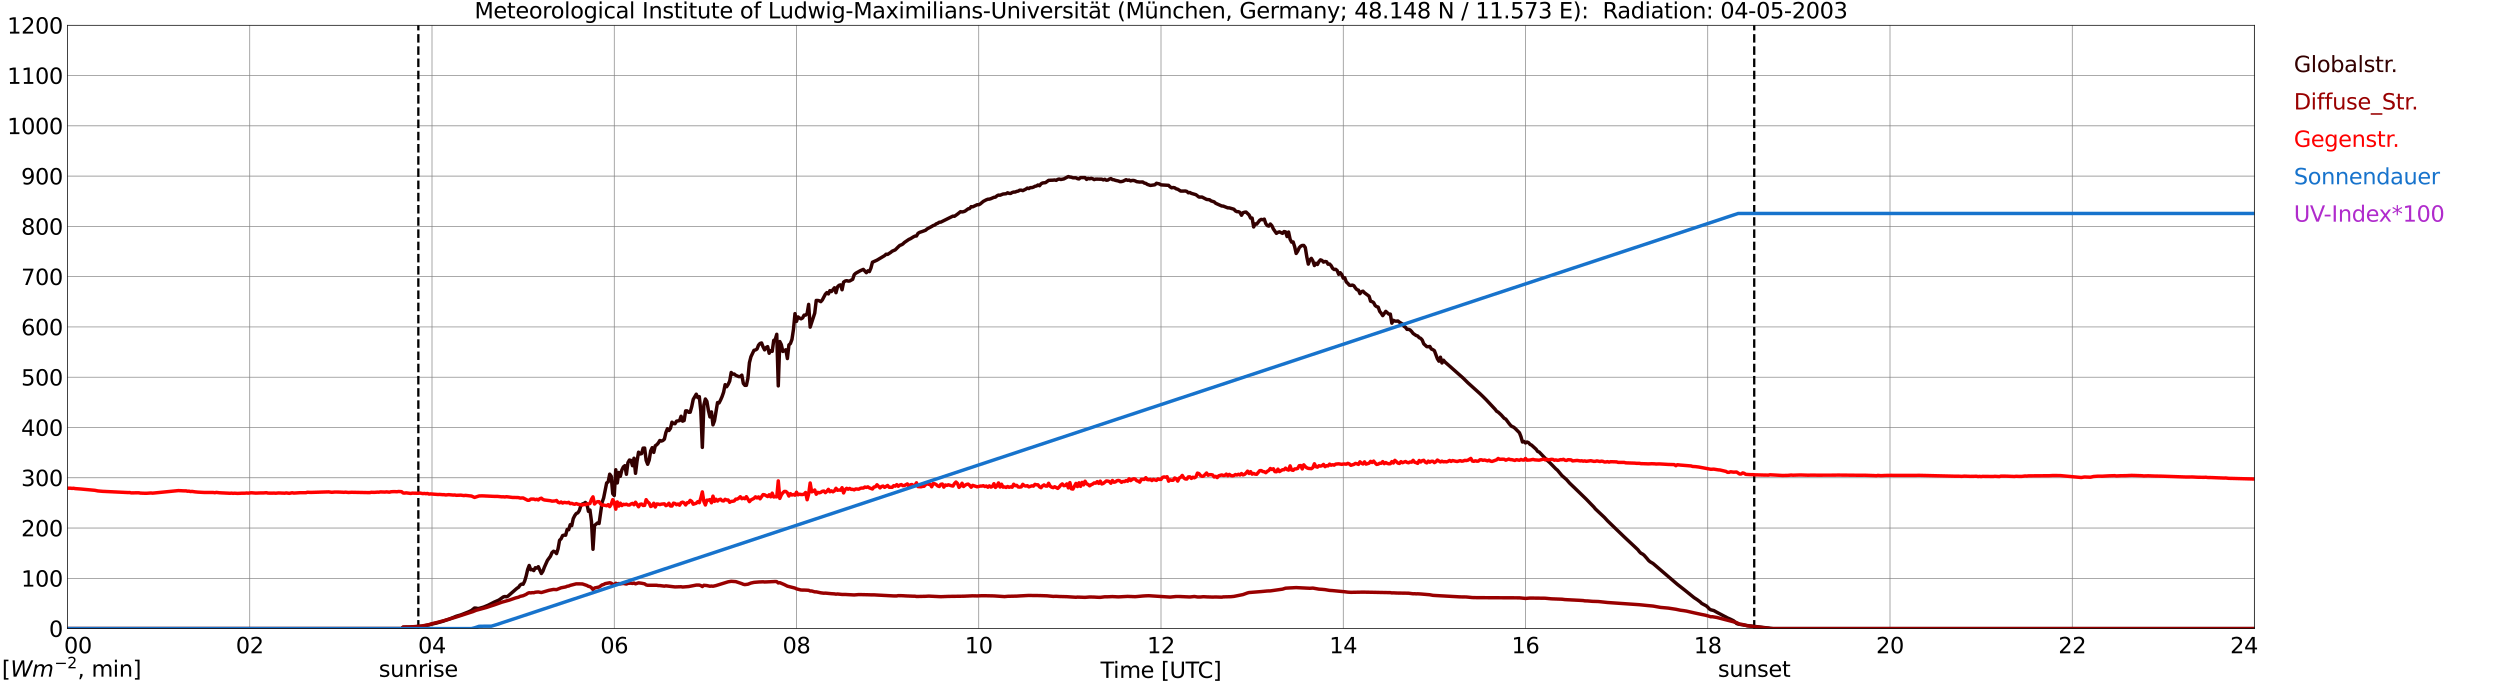 <?xml version="1.0" encoding="utf-8" standalone="no"?>
<!DOCTYPE svg PUBLIC "-//W3C//DTD SVG 1.1//EN"
  "http://www.w3.org/Graphics/SVG/1.1/DTD/svg11.dtd">
<svg xmlns:xlink="http://www.w3.org/1999/xlink" width="1085.4pt" height="296.64pt" viewBox="0 0 1085.4 296.64" xmlns="http://www.w3.org/2000/svg" version="1.1">
 <defs>
  <style type="text/css">*{stroke-linejoin: round; stroke-linecap: butt}</style>
 </defs>
 <g id="figure_1">
  <g id="patch_1">
   <path d="M 0 296.64 
L 1085.4 296.64 
L 1085.4 0 
L 0 0 
z
" style="fill: #ffffff"/>
  </g>
  <g id="axes_1">
   <g id="patch_2">
    <path d="M 29.306 272.909 
L 978.814 272.909 
L 978.814 10.976 
L 29.306 10.976 
z
" style="fill: #ffffff"/>
   </g>
   <g id="patch_3">
    <path d="M 978.814 272.909 
L 978.814 272.909 
L 978.814 10.976 
L 978.814 10.976 
z
" clip-path="url(#p564f350f8a)" style="fill: #d3d3d3; opacity: 0.25; stroke: #d3d3d3; stroke-linejoin: miter"/>
   </g>
   <g id="matplotlib.axis_1">
    <g id="xtick_1">
     <g id="line2d_1">
      <path d="M 29.306 272.909 
L 29.306 10.976 
" clip-path="url(#p564f350f8a)" style="fill: none; stroke: #808080; stroke-width: 0.3; stroke-linecap: square"/>
     </g>
     <g id="line2d_2"/>
     <g id="text_1">
      <!--    00 -->
      <g transform="translate(18.733 283.627) scale(0.095 -0.095)">
       <defs>
        <path id="DejaVuSans-20" transform="scale(0.016)"/>
        <path id="DejaVuSans-30" d="M 2034 4250 
Q 1547 4250 1301 3770 
Q 1056 3291 1056 2328 
Q 1056 1369 1301 889 
Q 1547 409 2034 409 
Q 2525 409 2770 889 
Q 3016 1369 3016 2328 
Q 3016 3291 2770 3770 
Q 2525 4250 2034 4250 
z
M 2034 4750 
Q 2819 4750 3233 4129 
Q 3647 3509 3647 2328 
Q 3647 1150 3233 529 
Q 2819 -91 2034 -91 
Q 1250 -91 836 529 
Q 422 1150 422 2328 
Q 422 3509 836 4129 
Q 1250 4750 2034 4750 
z
" transform="scale(0.016)"/>
       </defs>
       <use xlink:href="#DejaVuSans-20"/>
       <use xlink:href="#DejaVuSans-20" transform="translate(31.787 0)"/>
       <use xlink:href="#DejaVuSans-20" transform="translate(63.574 0)"/>
       <use xlink:href="#DejaVuSans-30" transform="translate(95.361 0)"/>
       <use xlink:href="#DejaVuSans-30" transform="translate(158.984 0)"/>
      </g>
     </g>
    </g>
    <g id="xtick_2">
     <g id="line2d_3">
      <path d="M 108.431 272.909 
L 108.431 10.976 
" clip-path="url(#p564f350f8a)" style="fill: none; stroke: #808080; stroke-width: 0.3; stroke-linecap: square"/>
     </g>
     <g id="line2d_4"/>
     <g id="text_2">
      <!-- 02 -->
      <g transform="translate(102.387 283.627) scale(0.095 -0.095)">
       <defs>
        <path id="DejaVuSans-32" d="M 1228 531 
L 3431 531 
L 3431 0 
L 469 0 
L 469 531 
Q 828 903 1448 1529 
Q 2069 2156 2228 2338 
Q 2531 2678 2651 2914 
Q 2772 3150 2772 3378 
Q 2772 3750 2511 3984 
Q 2250 4219 1831 4219 
Q 1534 4219 1204 4116 
Q 875 4013 500 3803 
L 500 4441 
Q 881 4594 1212 4672 
Q 1544 4750 1819 4750 
Q 2544 4750 2975 4387 
Q 3406 4025 3406 3419 
Q 3406 3131 3298 2873 
Q 3191 2616 2906 2266 
Q 2828 2175 2409 1742 
Q 1991 1309 1228 531 
z
" transform="scale(0.016)"/>
       </defs>
       <use xlink:href="#DejaVuSans-30"/>
       <use xlink:href="#DejaVuSans-32" transform="translate(63.623 0)"/>
      </g>
     </g>
    </g>
    <g id="xtick_3">
     <g id="line2d_5">
      <path d="M 187.557 272.909 
L 187.557 10.976 
" clip-path="url(#p564f350f8a)" style="fill: none; stroke: #808080; stroke-width: 0.3; stroke-linecap: square"/>
     </g>
     <g id="line2d_6"/>
     <g id="text_3">
      <!-- 04 -->
      <g transform="translate(181.513 283.627) scale(0.095 -0.095)">
       <defs>
        <path id="DejaVuSans-34" d="M 2419 4116 
L 825 1625 
L 2419 1625 
L 2419 4116 
z
M 2253 4666 
L 3047 4666 
L 3047 1625 
L 3713 1625 
L 3713 1100 
L 3047 1100 
L 3047 0 
L 2419 0 
L 2419 1100 
L 313 1100 
L 313 1709 
L 2253 4666 
z
" transform="scale(0.016)"/>
       </defs>
       <use xlink:href="#DejaVuSans-30"/>
       <use xlink:href="#DejaVuSans-34" transform="translate(63.623 0)"/>
      </g>
     </g>
    </g>
    <g id="xtick_4">
     <g id="line2d_7">
      <path d="M 266.683 272.909 
L 266.683 10.976 
" clip-path="url(#p564f350f8a)" style="fill: none; stroke: #808080; stroke-width: 0.3; stroke-linecap: square"/>
     </g>
     <g id="line2d_8"/>
     <g id="text_4">
      <!-- 06 -->
      <g transform="translate(260.638 283.627) scale(0.095 -0.095)">
       <defs>
        <path id="DejaVuSans-36" d="M 2113 2584 
Q 1688 2584 1439 2293 
Q 1191 2003 1191 1497 
Q 1191 994 1439 701 
Q 1688 409 2113 409 
Q 2538 409 2786 701 
Q 3034 994 3034 1497 
Q 3034 2003 2786 2293 
Q 2538 2584 2113 2584 
z
M 3366 4563 
L 3366 3988 
Q 3128 4100 2886 4159 
Q 2644 4219 2406 4219 
Q 1781 4219 1451 3797 
Q 1122 3375 1075 2522 
Q 1259 2794 1537 2939 
Q 1816 3084 2150 3084 
Q 2853 3084 3261 2657 
Q 3669 2231 3669 1497 
Q 3669 778 3244 343 
Q 2819 -91 2113 -91 
Q 1303 -91 875 529 
Q 447 1150 447 2328 
Q 447 3434 972 4092 
Q 1497 4750 2381 4750 
Q 2619 4750 2861 4703 
Q 3103 4656 3366 4563 
z
" transform="scale(0.016)"/>
       </defs>
       <use xlink:href="#DejaVuSans-30"/>
       <use xlink:href="#DejaVuSans-36" transform="translate(63.623 0)"/>
      </g>
     </g>
    </g>
    <g id="xtick_5">
     <g id="line2d_9">
      <path d="M 345.808 272.909 
L 345.808 10.976 
" clip-path="url(#p564f350f8a)" style="fill: none; stroke: #808080; stroke-width: 0.3; stroke-linecap: square"/>
     </g>
     <g id="line2d_10"/>
     <g id="text_5">
      <!-- 08 -->
      <g transform="translate(339.764 283.627) scale(0.095 -0.095)">
       <defs>
        <path id="DejaVuSans-38" d="M 2034 2216 
Q 1584 2216 1326 1975 
Q 1069 1734 1069 1313 
Q 1069 891 1326 650 
Q 1584 409 2034 409 
Q 2484 409 2743 651 
Q 3003 894 3003 1313 
Q 3003 1734 2745 1975 
Q 2488 2216 2034 2216 
z
M 1403 2484 
Q 997 2584 770 2862 
Q 544 3141 544 3541 
Q 544 4100 942 4425 
Q 1341 4750 2034 4750 
Q 2731 4750 3128 4425 
Q 3525 4100 3525 3541 
Q 3525 3141 3298 2862 
Q 3072 2584 2669 2484 
Q 3125 2378 3379 2068 
Q 3634 1759 3634 1313 
Q 3634 634 3220 271 
Q 2806 -91 2034 -91 
Q 1263 -91 848 271 
Q 434 634 434 1313 
Q 434 1759 690 2068 
Q 947 2378 1403 2484 
z
M 1172 3481 
Q 1172 3119 1398 2916 
Q 1625 2713 2034 2713 
Q 2441 2713 2670 2916 
Q 2900 3119 2900 3481 
Q 2900 3844 2670 4047 
Q 2441 4250 2034 4250 
Q 1625 4250 1398 4047 
Q 1172 3844 1172 3481 
z
" transform="scale(0.016)"/>
       </defs>
       <use xlink:href="#DejaVuSans-30"/>
       <use xlink:href="#DejaVuSans-38" transform="translate(63.623 0)"/>
      </g>
     </g>
    </g>
    <g id="xtick_6">
     <g id="line2d_11">
      <path d="M 424.934 272.909 
L 424.934 10.976 
" clip-path="url(#p564f350f8a)" style="fill: none; stroke: #808080; stroke-width: 0.3; stroke-linecap: square"/>
     </g>
     <g id="line2d_12"/>
     <g id="text_6">
      <!-- 10 -->
      <g transform="translate(418.89 283.627) scale(0.095 -0.095)">
       <defs>
        <path id="DejaVuSans-31" d="M 794 531 
L 1825 531 
L 1825 4091 
L 703 3866 
L 703 4441 
L 1819 4666 
L 2450 4666 
L 2450 531 
L 3481 531 
L 3481 0 
L 794 0 
L 794 531 
z
" transform="scale(0.016)"/>
       </defs>
       <use xlink:href="#DejaVuSans-31"/>
       <use xlink:href="#DejaVuSans-30" transform="translate(63.623 0)"/>
      </g>
     </g>
    </g>
    <g id="xtick_7">
     <g id="line2d_13">
      <path d="M 504.06 272.909 
L 504.06 10.976 
" clip-path="url(#p564f350f8a)" style="fill: none; stroke: #808080; stroke-width: 0.3; stroke-linecap: square"/>
     </g>
     <g id="line2d_14"/>
     <g id="text_7">
      <!-- 12 -->
      <g transform="translate(498.015 283.627) scale(0.095 -0.095)">
       <use xlink:href="#DejaVuSans-31"/>
       <use xlink:href="#DejaVuSans-32" transform="translate(63.623 0)"/>
      </g>
     </g>
    </g>
    <g id="xtick_8">
     <g id="line2d_15">
      <path d="M 583.185 272.909 
L 583.185 10.976 
" clip-path="url(#p564f350f8a)" style="fill: none; stroke: #808080; stroke-width: 0.3; stroke-linecap: square"/>
     </g>
     <g id="line2d_16"/>
     <g id="text_8">
      <!-- 14 -->
      <g transform="translate(577.141 283.627) scale(0.095 -0.095)">
       <use xlink:href="#DejaVuSans-31"/>
       <use xlink:href="#DejaVuSans-34" transform="translate(63.623 0)"/>
      </g>
     </g>
    </g>
    <g id="xtick_9">
     <g id="line2d_17">
      <path d="M 662.311 272.909 
L 662.311 10.976 
" clip-path="url(#p564f350f8a)" style="fill: none; stroke: #808080; stroke-width: 0.3; stroke-linecap: square"/>
     </g>
     <g id="line2d_18"/>
     <g id="text_9">
      <!-- 16 -->
      <g transform="translate(656.267 283.627) scale(0.095 -0.095)">
       <use xlink:href="#DejaVuSans-31"/>
       <use xlink:href="#DejaVuSans-36" transform="translate(63.623 0)"/>
      </g>
     </g>
    </g>
    <g id="xtick_10">
     <g id="line2d_19">
      <path d="M 741.437 272.909 
L 741.437 10.976 
" clip-path="url(#p564f350f8a)" style="fill: none; stroke: #808080; stroke-width: 0.3; stroke-linecap: square"/>
     </g>
     <g id="line2d_20"/>
     <g id="text_10">
      <!-- 18 -->
      <g transform="translate(735.392 283.627) scale(0.095 -0.095)">
       <use xlink:href="#DejaVuSans-31"/>
       <use xlink:href="#DejaVuSans-38" transform="translate(63.623 0)"/>
      </g>
     </g>
    </g>
    <g id="xtick_11">
     <g id="line2d_21">
      <path d="M 820.562 272.909 
L 820.562 10.976 
" clip-path="url(#p564f350f8a)" style="fill: none; stroke: #808080; stroke-width: 0.3; stroke-linecap: square"/>
     </g>
     <g id="line2d_22"/>
     <g id="text_11">
      <!-- 20 -->
      <g transform="translate(814.518 283.627) scale(0.095 -0.095)">
       <use xlink:href="#DejaVuSans-32"/>
       <use xlink:href="#DejaVuSans-30" transform="translate(63.623 0)"/>
      </g>
     </g>
    </g>
    <g id="xtick_12">
     <g id="line2d_23">
      <path d="M 899.688 272.909 
L 899.688 10.976 
" clip-path="url(#p564f350f8a)" style="fill: none; stroke: #808080; stroke-width: 0.3; stroke-linecap: square"/>
     </g>
     <g id="line2d_24"/>
     <g id="text_12">
      <!-- 22 -->
      <g transform="translate(893.644 283.627) scale(0.095 -0.095)">
       <use xlink:href="#DejaVuSans-32"/>
       <use xlink:href="#DejaVuSans-32" transform="translate(63.623 0)"/>
      </g>
     </g>
    </g>
    <g id="xtick_13">
     <g id="line2d_25">
      <path d="M 978.814 272.909 
L 978.814 10.976 
" clip-path="url(#p564f350f8a)" style="fill: none; stroke: #808080; stroke-width: 0.3; stroke-linecap: square"/>
     </g>
     <g id="line2d_26"/>
     <g id="text_13">
      <!-- 24    -->
      <g transform="translate(968.241 283.627) scale(0.095 -0.095)">
       <use xlink:href="#DejaVuSans-32"/>
       <use xlink:href="#DejaVuSans-34" transform="translate(63.623 0)"/>
       <use xlink:href="#DejaVuSans-20" transform="translate(127.246 0)"/>
       <use xlink:href="#DejaVuSans-20" transform="translate(159.033 0)"/>
       <use xlink:href="#DejaVuSans-20" transform="translate(190.82 0)"/>
      </g>
     </g>
    </g>
    <g id="text_14">
     <!-- Time [UTC] -->
     <g transform="translate(477.806 294.322) scale(0.095 -0.095)">
      <defs>
       <path id="DejaVuSans-54" d="M -19 4666 
L 3928 4666 
L 3928 4134 
L 2272 4134 
L 2272 0 
L 1638 0 
L 1638 4134 
L -19 4134 
L -19 4666 
z
" transform="scale(0.016)"/>
       <path id="DejaVuSans-69" d="M 603 3500 
L 1178 3500 
L 1178 0 
L 603 0 
L 603 3500 
z
M 603 4863 
L 1178 4863 
L 1178 4134 
L 603 4134 
L 603 4863 
z
" transform="scale(0.016)"/>
       <path id="DejaVuSans-6d" d="M 3328 2828 
Q 3544 3216 3844 3400 
Q 4144 3584 4550 3584 
Q 5097 3584 5394 3201 
Q 5691 2819 5691 2113 
L 5691 0 
L 5113 0 
L 5113 2094 
Q 5113 2597 4934 2840 
Q 4756 3084 4391 3084 
Q 3944 3084 3684 2787 
Q 3425 2491 3425 1978 
L 3425 0 
L 2847 0 
L 2847 2094 
Q 2847 2600 2669 2842 
Q 2491 3084 2119 3084 
Q 1678 3084 1418 2786 
Q 1159 2488 1159 1978 
L 1159 0 
L 581 0 
L 581 3500 
L 1159 3500 
L 1159 2956 
Q 1356 3278 1631 3431 
Q 1906 3584 2284 3584 
Q 2666 3584 2933 3390 
Q 3200 3197 3328 2828 
z
" transform="scale(0.016)"/>
       <path id="DejaVuSans-65" d="M 3597 1894 
L 3597 1613 
L 953 1613 
Q 991 1019 1311 708 
Q 1631 397 2203 397 
Q 2534 397 2845 478 
Q 3156 559 3463 722 
L 3463 178 
Q 3153 47 2828 -22 
Q 2503 -91 2169 -91 
Q 1331 -91 842 396 
Q 353 884 353 1716 
Q 353 2575 817 3079 
Q 1281 3584 2069 3584 
Q 2775 3584 3186 3129 
Q 3597 2675 3597 1894 
z
M 3022 2063 
Q 3016 2534 2758 2815 
Q 2500 3097 2075 3097 
Q 1594 3097 1305 2825 
Q 1016 2553 972 2059 
L 3022 2063 
z
" transform="scale(0.016)"/>
       <path id="DejaVuSans-5b" d="M 550 4863 
L 1875 4863 
L 1875 4416 
L 1125 4416 
L 1125 -397 
L 1875 -397 
L 1875 -844 
L 550 -844 
L 550 4863 
z
" transform="scale(0.016)"/>
       <path id="DejaVuSans-55" d="M 556 4666 
L 1191 4666 
L 1191 1831 
Q 1191 1081 1462 751 
Q 1734 422 2344 422 
Q 2950 422 3222 751 
Q 3494 1081 3494 1831 
L 3494 4666 
L 4128 4666 
L 4128 1753 
Q 4128 841 3676 375 
Q 3225 -91 2344 -91 
Q 1459 -91 1007 375 
Q 556 841 556 1753 
L 556 4666 
z
" transform="scale(0.016)"/>
       <path id="DejaVuSans-43" d="M 4122 4306 
L 4122 3641 
Q 3803 3938 3442 4084 
Q 3081 4231 2675 4231 
Q 1875 4231 1450 3742 
Q 1025 3253 1025 2328 
Q 1025 1406 1450 917 
Q 1875 428 2675 428 
Q 3081 428 3442 575 
Q 3803 722 4122 1019 
L 4122 359 
Q 3791 134 3420 21 
Q 3050 -91 2638 -91 
Q 1578 -91 968 557 
Q 359 1206 359 2328 
Q 359 3453 968 4101 
Q 1578 4750 2638 4750 
Q 3056 4750 3426 4639 
Q 3797 4528 4122 4306 
z
" transform="scale(0.016)"/>
       <path id="DejaVuSans-5d" d="M 1947 4863 
L 1947 -844 
L 622 -844 
L 622 -397 
L 1369 -397 
L 1369 4416 
L 622 4416 
L 622 4863 
L 1947 4863 
z
" transform="scale(0.016)"/>
      </defs>
      <use xlink:href="#DejaVuSans-54"/>
      <use xlink:href="#DejaVuSans-69" transform="translate(57.959 0)"/>
      <use xlink:href="#DejaVuSans-6d" transform="translate(85.742 0)"/>
      <use xlink:href="#DejaVuSans-65" transform="translate(183.154 0)"/>
      <use xlink:href="#DejaVuSans-20" transform="translate(244.678 0)"/>
      <use xlink:href="#DejaVuSans-5b" transform="translate(276.465 0)"/>
      <use xlink:href="#DejaVuSans-55" transform="translate(315.479 0)"/>
      <use xlink:href="#DejaVuSans-54" transform="translate(388.672 0)"/>
      <use xlink:href="#DejaVuSans-43" transform="translate(443.881 0)"/>
      <use xlink:href="#DejaVuSans-5d" transform="translate(513.705 0)"/>
     </g>
    </g>
   </g>
   <g id="matplotlib.axis_2">
    <g id="ytick_1">
     <g id="line2d_27">
      <path d="M 29.306 272.909 
L 978.814 272.909 
" clip-path="url(#p564f350f8a)" style="fill: none; stroke: #808080; stroke-width: 0.3; stroke-linecap: square"/>
     </g>
     <g id="line2d_28"/>
     <g id="text_15">
      <!-- 0 -->
      <g transform="translate(21.261 276.518) scale(0.095 -0.095)">
       <use xlink:href="#DejaVuSans-30"/>
      </g>
     </g>
    </g>
    <g id="ytick_2">
     <g id="line2d_29">
      <path d="M 29.306 251.081 
L 978.814 251.081 
" clip-path="url(#p564f350f8a)" style="fill: none; stroke: #808080; stroke-width: 0.3; stroke-linecap: square"/>
     </g>
     <g id="line2d_30"/>
     <g id="text_16">
      <!-- 100 -->
      <g transform="translate(9.173 254.69) scale(0.095 -0.095)">
       <use xlink:href="#DejaVuSans-31"/>
       <use xlink:href="#DejaVuSans-30" transform="translate(63.623 0)"/>
       <use xlink:href="#DejaVuSans-30" transform="translate(127.246 0)"/>
      </g>
     </g>
    </g>
    <g id="ytick_3">
     <g id="line2d_31">
      <path d="M 29.306 229.253 
L 978.814 229.253 
" clip-path="url(#p564f350f8a)" style="fill: none; stroke: #808080; stroke-width: 0.3; stroke-linecap: square"/>
     </g>
     <g id="line2d_32"/>
     <g id="text_17">
      <!-- 200 -->
      <g transform="translate(9.173 232.863) scale(0.095 -0.095)">
       <use xlink:href="#DejaVuSans-32"/>
       <use xlink:href="#DejaVuSans-30" transform="translate(63.623 0)"/>
       <use xlink:href="#DejaVuSans-30" transform="translate(127.246 0)"/>
      </g>
     </g>
    </g>
    <g id="ytick_4">
     <g id="line2d_33">
      <path d="M 29.306 207.426 
L 978.814 207.426 
" clip-path="url(#p564f350f8a)" style="fill: none; stroke: #808080; stroke-width: 0.3; stroke-linecap: square"/>
     </g>
     <g id="line2d_34"/>
     <g id="text_18">
      <!-- 300 -->
      <g transform="translate(9.173 211.035) scale(0.095 -0.095)">
       <defs>
        <path id="DejaVuSans-33" d="M 2597 2516 
Q 3050 2419 3304 2112 
Q 3559 1806 3559 1356 
Q 3559 666 3084 287 
Q 2609 -91 1734 -91 
Q 1441 -91 1130 -33 
Q 819 25 488 141 
L 488 750 
Q 750 597 1062 519 
Q 1375 441 1716 441 
Q 2309 441 2620 675 
Q 2931 909 2931 1356 
Q 2931 1769 2642 2001 
Q 2353 2234 1838 2234 
L 1294 2234 
L 1294 2753 
L 1863 2753 
Q 2328 2753 2575 2939 
Q 2822 3125 2822 3475 
Q 2822 3834 2567 4026 
Q 2313 4219 1838 4219 
Q 1578 4219 1281 4162 
Q 984 4106 628 3988 
L 628 4550 
Q 988 4650 1302 4700 
Q 1616 4750 1894 4750 
Q 2613 4750 3031 4423 
Q 3450 4097 3450 3541 
Q 3450 3153 3228 2886 
Q 3006 2619 2597 2516 
z
" transform="scale(0.016)"/>
       </defs>
       <use xlink:href="#DejaVuSans-33"/>
       <use xlink:href="#DejaVuSans-30" transform="translate(63.623 0)"/>
       <use xlink:href="#DejaVuSans-30" transform="translate(127.246 0)"/>
      </g>
     </g>
    </g>
    <g id="ytick_5">
     <g id="line2d_35">
      <path d="M 29.306 185.598 
L 978.814 185.598 
" clip-path="url(#p564f350f8a)" style="fill: none; stroke: #808080; stroke-width: 0.3; stroke-linecap: square"/>
     </g>
     <g id="line2d_36"/>
     <g id="text_19">
      <!-- 400 -->
      <g transform="translate(9.173 189.207) scale(0.095 -0.095)">
       <use xlink:href="#DejaVuSans-34"/>
       <use xlink:href="#DejaVuSans-30" transform="translate(63.623 0)"/>
       <use xlink:href="#DejaVuSans-30" transform="translate(127.246 0)"/>
      </g>
     </g>
    </g>
    <g id="ytick_6">
     <g id="line2d_37">
      <path d="M 29.306 163.77 
L 978.814 163.77 
" clip-path="url(#p564f350f8a)" style="fill: none; stroke: #808080; stroke-width: 0.3; stroke-linecap: square"/>
     </g>
     <g id="line2d_38"/>
     <g id="text_20">
      <!-- 500 -->
      <g transform="translate(9.173 167.379) scale(0.095 -0.095)">
       <defs>
        <path id="DejaVuSans-35" d="M 691 4666 
L 3169 4666 
L 3169 4134 
L 1269 4134 
L 1269 2991 
Q 1406 3038 1543 3061 
Q 1681 3084 1819 3084 
Q 2600 3084 3056 2656 
Q 3513 2228 3513 1497 
Q 3513 744 3044 326 
Q 2575 -91 1722 -91 
Q 1428 -91 1123 -41 
Q 819 9 494 109 
L 494 744 
Q 775 591 1075 516 
Q 1375 441 1709 441 
Q 2250 441 2565 725 
Q 2881 1009 2881 1497 
Q 2881 1984 2565 2268 
Q 2250 2553 1709 2553 
Q 1456 2553 1204 2497 
Q 953 2441 691 2322 
L 691 4666 
z
" transform="scale(0.016)"/>
       </defs>
       <use xlink:href="#DejaVuSans-35"/>
       <use xlink:href="#DejaVuSans-30" transform="translate(63.623 0)"/>
       <use xlink:href="#DejaVuSans-30" transform="translate(127.246 0)"/>
      </g>
     </g>
    </g>
    <g id="ytick_7">
     <g id="line2d_39">
      <path d="M 29.306 141.942 
L 978.814 141.942 
" clip-path="url(#p564f350f8a)" style="fill: none; stroke: #808080; stroke-width: 0.3; stroke-linecap: square"/>
     </g>
     <g id="line2d_40"/>
     <g id="text_21">
      <!-- 600 -->
      <g transform="translate(9.173 145.551) scale(0.095 -0.095)">
       <use xlink:href="#DejaVuSans-36"/>
       <use xlink:href="#DejaVuSans-30" transform="translate(63.623 0)"/>
       <use xlink:href="#DejaVuSans-30" transform="translate(127.246 0)"/>
      </g>
     </g>
    </g>
    <g id="ytick_8">
     <g id="line2d_41">
      <path d="M 29.306 120.114 
L 978.814 120.114 
" clip-path="url(#p564f350f8a)" style="fill: none; stroke: #808080; stroke-width: 0.3; stroke-linecap: square"/>
     </g>
     <g id="line2d_42"/>
     <g id="text_22">
      <!-- 700 -->
      <g transform="translate(9.173 123.724) scale(0.095 -0.095)">
       <defs>
        <path id="DejaVuSans-37" d="M 525 4666 
L 3525 4666 
L 3525 4397 
L 1831 0 
L 1172 0 
L 2766 4134 
L 525 4134 
L 525 4666 
z
" transform="scale(0.016)"/>
       </defs>
       <use xlink:href="#DejaVuSans-37"/>
       <use xlink:href="#DejaVuSans-30" transform="translate(63.623 0)"/>
       <use xlink:href="#DejaVuSans-30" transform="translate(127.246 0)"/>
      </g>
     </g>
    </g>
    <g id="ytick_9">
     <g id="line2d_43">
      <path d="M 29.306 98.287 
L 978.814 98.287 
" clip-path="url(#p564f350f8a)" style="fill: none; stroke: #808080; stroke-width: 0.3; stroke-linecap: square"/>
     </g>
     <g id="line2d_44"/>
     <g id="text_23">
      <!-- 800 -->
      <g transform="translate(9.173 101.896) scale(0.095 -0.095)">
       <use xlink:href="#DejaVuSans-38"/>
       <use xlink:href="#DejaVuSans-30" transform="translate(63.623 0)"/>
       <use xlink:href="#DejaVuSans-30" transform="translate(127.246 0)"/>
      </g>
     </g>
    </g>
    <g id="ytick_10">
     <g id="line2d_45">
      <path d="M 29.306 76.459 
L 978.814 76.459 
" clip-path="url(#p564f350f8a)" style="fill: none; stroke: #808080; stroke-width: 0.3; stroke-linecap: square"/>
     </g>
     <g id="line2d_46"/>
     <g id="text_24">
      <!-- 900 -->
      <g transform="translate(9.173 80.068) scale(0.095 -0.095)">
       <defs>
        <path id="DejaVuSans-39" d="M 703 97 
L 703 672 
Q 941 559 1184 500 
Q 1428 441 1663 441 
Q 2288 441 2617 861 
Q 2947 1281 2994 2138 
Q 2813 1869 2534 1725 
Q 2256 1581 1919 1581 
Q 1219 1581 811 2004 
Q 403 2428 403 3163 
Q 403 3881 828 4315 
Q 1253 4750 1959 4750 
Q 2769 4750 3195 4129 
Q 3622 3509 3622 2328 
Q 3622 1225 3098 567 
Q 2575 -91 1691 -91 
Q 1453 -91 1209 -44 
Q 966 3 703 97 
z
M 1959 2075 
Q 2384 2075 2632 2365 
Q 2881 2656 2881 3163 
Q 2881 3666 2632 3958 
Q 2384 4250 1959 4250 
Q 1534 4250 1286 3958 
Q 1038 3666 1038 3163 
Q 1038 2656 1286 2365 
Q 1534 2075 1959 2075 
z
" transform="scale(0.016)"/>
       </defs>
       <use xlink:href="#DejaVuSans-39"/>
       <use xlink:href="#DejaVuSans-30" transform="translate(63.623 0)"/>
       <use xlink:href="#DejaVuSans-30" transform="translate(127.246 0)"/>
      </g>
     </g>
    </g>
    <g id="ytick_11">
     <g id="line2d_47">
      <path d="M 29.306 54.631 
L 978.814 54.631 
" clip-path="url(#p564f350f8a)" style="fill: none; stroke: #808080; stroke-width: 0.3; stroke-linecap: square"/>
     </g>
     <g id="line2d_48"/>
     <g id="text_25">
      <!-- 1000 -->
      <g transform="translate(3.128 58.24) scale(0.095 -0.095)">
       <use xlink:href="#DejaVuSans-31"/>
       <use xlink:href="#DejaVuSans-30" transform="translate(63.623 0)"/>
       <use xlink:href="#DejaVuSans-30" transform="translate(127.246 0)"/>
       <use xlink:href="#DejaVuSans-30" transform="translate(190.869 0)"/>
      </g>
     </g>
    </g>
    <g id="ytick_12">
     <g id="line2d_49">
      <path d="M 29.306 32.803 
L 978.814 32.803 
" clip-path="url(#p564f350f8a)" style="fill: none; stroke: #808080; stroke-width: 0.3; stroke-linecap: square"/>
     </g>
     <g id="line2d_50"/>
     <g id="text_26">
      <!-- 1100 -->
      <g transform="translate(3.128 36.413) scale(0.095 -0.095)">
       <use xlink:href="#DejaVuSans-31"/>
       <use xlink:href="#DejaVuSans-31" transform="translate(63.623 0)"/>
       <use xlink:href="#DejaVuSans-30" transform="translate(127.246 0)"/>
       <use xlink:href="#DejaVuSans-30" transform="translate(190.869 0)"/>
      </g>
     </g>
    </g>
    <g id="ytick_13">
     <g id="line2d_51">
      <path d="M 29.306 10.976 
L 978.814 10.976 
" clip-path="url(#p564f350f8a)" style="fill: none; stroke: #808080; stroke-width: 0.3; stroke-linecap: square"/>
     </g>
     <g id="line2d_52"/>
     <g id="text_27">
      <!-- 1200 -->
      <g transform="translate(3.128 14.585) scale(0.095 -0.095)">
       <use xlink:href="#DejaVuSans-31"/>
       <use xlink:href="#DejaVuSans-32" transform="translate(63.623 0)"/>
       <use xlink:href="#DejaVuSans-30" transform="translate(127.246 0)"/>
       <use xlink:href="#DejaVuSans-30" transform="translate(190.869 0)"/>
      </g>
     </g>
    </g>
   </g>
   <g id="line2d_53">
    <path d="M 181.623 272.909 
L 181.623 10.976 
" clip-path="url(#p564f350f8a)" style="fill: none; stroke-dasharray: 3.7,1.6; stroke-dashoffset: 0; stroke: #000000"/>
   </g>
   <g id="line2d_54">
    <path d="M 761.614 272.909 
L 761.614 10.976 
" clip-path="url(#p564f350f8a)" style="fill: none; stroke-dasharray: 3.7,1.6; stroke-dashoffset: 0; stroke: #000000"/>
   </g>
   <g id="line2d_55">
    <path d="M 29.306 272.909 
L 174.37 272.909 
L 175.029 272.335 
L 177.007 272.293 
L 178.985 272.212 
L 183.601 271.844 
L 186.238 271.311 
L 187.557 270.942 
L 189.535 270.492 
L 192.173 269.755 
L 194.151 269.058 
L 194.81 268.895 
L 198.107 267.544 
L 200.085 266.969 
L 203.382 265.66 
L 204.701 265.044 
L 206.02 263.979 
L 206.679 264.021 
L 207.339 264.184 
L 207.998 264.145 
L 209.976 263.571 
L 211.954 262.752 
L 214.592 261.401 
L 216.57 260.541 
L 218.548 259.149 
L 219.207 258.985 
L 219.867 259.107 
L 220.526 258.821 
L 224.482 255.381 
L 225.142 254.971 
L 225.801 254.028 
L 226.461 253.578 
L 227.12 253.661 
L 227.779 252.308 
L 228.439 250.097 
L 229.098 247.231 
L 229.757 245.511 
L 230.417 247.353 
L 231.076 247.272 
L 231.736 247.722 
L 232.395 246.493 
L 233.054 246.657 
L 233.714 246.043 
L 235.033 248.992 
L 235.692 248.008 
L 236.351 246.248 
L 237.67 243.299 
L 238.989 241.496 
L 239.648 239.94 
L 240.308 239.327 
L 240.967 239.573 
L 241.626 240.351 
L 242.286 238.262 
L 242.945 234.577 
L 243.604 233.92 
L 244.264 232.527 
L 244.923 232.324 
L 245.583 232.364 
L 246.242 229.867 
L 246.901 229.989 
L 247.561 227.819 
L 248.22 228.23 
L 248.88 225.156 
L 249.539 223.847 
L 250.198 222.945 
L 250.858 222.659 
L 251.517 221.677 
L 252.176 219.546 
L 252.836 218.809 
L 253.495 218.606 
L 254.155 218.154 
L 254.814 218.809 
L 255.473 222.004 
L 256.133 221.43 
L 256.792 226.385 
L 257.451 238.467 
L 258.111 228.147 
L 259.43 227.04 
L 260.089 227.287 
L 261.408 218.112 
L 262.067 216.229 
L 263.386 209.676 
L 264.045 209.226 
L 264.705 205.869 
L 265.364 206.769 
L 266.023 214.345 
L 266.683 215.124 
L 267.342 203.944 
L 268.002 209.676 
L 268.661 205.131 
L 269.32 206.81 
L 269.98 204.066 
L 270.639 202.715 
L 271.298 202.182 
L 271.958 205.908 
L 272.617 200.873 
L 273.277 199.725 
L 273.936 199.888 
L 274.595 202.182 
L 275.255 198.948 
L 275.914 205.5 
L 276.573 200.216 
L 277.233 196.326 
L 277.892 197.105 
L 278.552 196.942 
L 279.211 194.565 
L 279.87 194.525 
L 280.53 199.849 
L 281.189 201.569 
L 281.849 199.766 
L 282.508 195.713 
L 283.167 194.362 
L 283.827 196.409 
L 284.486 193.541 
L 285.145 193.091 
L 285.805 192.353 
L 286.464 191.249 
L 287.124 191.493 
L 287.783 191.249 
L 288.442 190.675 
L 289.102 187.809 
L 289.761 186.128 
L 290.42 186.907 
L 291.08 185.964 
L 291.739 183.304 
L 292.399 183.878 
L 293.058 183.958 
L 293.717 182.854 
L 295.036 182.607 
L 295.696 180.724 
L 296.355 182.854 
L 297.014 182.566 
L 297.674 178.388 
L 298.333 178.388 
L 298.992 179.004 
L 299.652 178.962 
L 300.311 176.587 
L 300.971 173.394 
L 302.289 171.141 
L 302.949 172.615 
L 303.608 172.204 
L 304.267 178.43 
L 304.927 194.237 
L 305.586 175.849 
L 306.246 173.23 
L 306.905 174.254 
L 307.564 178.185 
L 308.224 181.01 
L 308.883 178.84 
L 309.543 184.45 
L 310.202 182.688 
L 311.521 174.784 
L 312.18 174.948 
L 312.839 173.68 
L 313.499 172.165 
L 314.158 170.281 
L 314.818 167.005 
L 315.477 167.904 
L 316.136 166.88 
L 316.796 165.449 
L 317.455 161.72 
L 318.114 162.458 
L 318.774 162.377 
L 319.433 162.949 
L 320.752 163.523 
L 321.411 163.482 
L 322.071 162.869 
L 322.73 166.472 
L 323.39 167.291 
L 324.049 167.291 
L 324.708 164.261 
L 325.368 157.462 
L 326.027 154.882 
L 327.346 152.097 
L 328.005 151.933 
L 328.665 151.525 
L 329.324 149.846 
L 329.983 149.108 
L 330.643 148.903 
L 331.302 150.623 
L 331.961 151.894 
L 332.621 150.87 
L 333.28 150.501 
L 333.94 153.367 
L 334.599 152.262 
L 335.258 152.548 
L 335.918 147.796 
L 336.577 147.388 
L 337.236 145.136 
L 337.896 167.537 
L 338.555 148.29 
L 339.215 149.599 
L 339.874 152.59 
L 341.193 151.852 
L 341.852 155.661 
L 342.512 149.763 
L 343.171 149.15 
L 343.83 147.388 
L 344.49 143.005 
L 345.149 136.167 
L 345.808 139.526 
L 346.468 137.601 
L 347.127 138.092 
L 347.787 138.419 
L 348.446 138.05 
L 349.105 136.821 
L 349.765 136.821 
L 350.424 136.125 
L 351.083 132.152 
L 351.743 142.023 
L 353.721 135.961 
L 354.38 130.435 
L 355.04 130.435 
L 355.699 130.598 
L 356.359 130.965 
L 357.018 130.229 
L 358.337 127.73 
L 358.996 127.034 
L 359.655 127.608 
L 360.315 126.174 
L 360.974 126.584 
L 362.293 124.945 
L 362.952 127.075 
L 363.612 124.537 
L 364.271 123.882 
L 364.93 123.677 
L 365.59 125.805 
L 366.249 122.489 
L 366.909 122.038 
L 367.568 121.835 
L 368.227 122.038 
L 368.887 121.998 
L 370.206 121.26 
L 370.865 119.254 
L 371.524 118.639 
L 373.502 117.534 
L 374.821 116.96 
L 376.14 118.394 
L 376.799 117.574 
L 377.459 117.901 
L 378.118 116.345 
L 378.777 113.848 
L 380.756 112.946 
L 384.053 110.982 
L 384.712 110.366 
L 385.371 110.449 
L 386.69 109.589 
L 387.349 109.057 
L 388.668 108.482 
L 389.987 107.173 
L 390.646 106.557 
L 391.306 106.313 
L 391.965 105.944 
L 392.624 105.289 
L 394.603 103.938 
L 395.262 103.65 
L 396.581 102.831 
L 397.24 102.504 
L 397.899 102.462 
L 398.559 101.316 
L 399.218 100.906 
L 400.537 100.456 
L 401.856 99.965 
L 402.515 99.391 
L 404.493 98.326 
L 405.153 97.918 
L 405.812 97.713 
L 406.471 97.18 
L 407.131 96.933 
L 407.79 96.484 
L 408.45 96.442 
L 413.725 93.823 
L 414.384 93.904 
L 415.703 92.963 
L 417.022 91.898 
L 417.681 92.02 
L 418.34 91.898 
L 419 91.651 
L 420.318 90.669 
L 420.978 90.547 
L 421.637 89.726 
L 422.297 89.809 
L 424.275 88.866 
L 424.934 88.907 
L 425.593 88.538 
L 426.912 87.434 
L 428.231 86.738 
L 428.89 86.491 
L 429.55 86.45 
L 430.209 86.247 
L 431.528 85.672 
L 432.187 85.59 
L 432.847 85.018 
L 433.506 84.69 
L 434.165 84.771 
L 435.484 84.238 
L 436.803 84.116 
L 437.462 83.706 
L 438.122 83.952 
L 438.781 83.994 
L 439.44 83.584 
L 440.1 83.378 
L 440.759 83.378 
L 441.419 83.092 
L 442.078 82.97 
L 442.737 82.56 
L 443.397 82.56 
L 444.056 82.765 
L 445.375 82.11 
L 446.034 81.658 
L 446.694 81.864 
L 447.353 81.453 
L 448.012 81.453 
L 448.672 81.25 
L 449.331 80.881 
L 449.991 80.759 
L 450.65 80.307 
L 451.309 80.635 
L 451.969 79.816 
L 452.628 79.447 
L 453.947 79.283 
L 455.266 78.301 
L 457.244 78.218 
L 457.903 78.138 
L 458.563 78.301 
L 459.222 77.891 
L 459.881 77.727 
L 460.541 77.932 
L 461.859 77.686 
L 463.178 76.989 
L 463.838 76.662 
L 464.497 76.867 
L 465.156 76.95 
L 465.816 77.195 
L 467.134 77.195 
L 467.794 77.563 
L 468.453 77.686 
L 469.113 77.114 
L 471.091 77.114 
L 471.75 77.891 
L 472.409 77.441 
L 473.069 77.646 
L 473.728 77.4 
L 474.388 77.605 
L 475.047 77.974 
L 475.706 77.769 
L 478.344 77.81 
L 479.003 78.096 
L 479.663 77.849 
L 480.322 78.26 
L 480.981 78.179 
L 481.641 77.769 
L 482.3 77.522 
L 482.96 77.974 
L 483.619 78.055 
L 484.278 78.301 
L 485.597 78.587 
L 486.256 78.873 
L 486.916 78.834 
L 487.575 78.67 
L 488.894 78.013 
L 489.553 78.301 
L 490.213 78.179 
L 490.872 78.546 
L 491.532 78.343 
L 492.191 78.343 
L 492.85 78.546 
L 493.51 78.873 
L 494.828 79.039 
L 496.147 78.998 
L 496.807 79.489 
L 497.466 79.611 
L 498.125 80.063 
L 499.444 80.512 
L 501.422 80.226 
L 502.082 79.569 
L 503.4 79.858 
L 504.06 80.266 
L 505.379 80.349 
L 507.357 80.471 
L 508.016 81.126 
L 508.675 81.536 
L 509.335 81.414 
L 509.994 81.536 
L 510.654 81.986 
L 511.313 82.149 
L 512.632 82.97 
L 514.61 82.929 
L 515.269 83.092 
L 515.929 83.706 
L 516.588 83.584 
L 517.247 83.952 
L 519.226 84.526 
L 520.544 85.55 
L 521.863 85.55 
L 523.841 86.574 
L 525.16 86.738 
L 525.819 87.229 
L 527.138 87.639 
L 527.797 88.252 
L 530.435 89.44 
L 531.094 89.481 
L 533.073 90.258 
L 533.732 90.258 
L 535.71 90.833 
L 536.369 91.57 
L 537.029 91.898 
L 537.688 91.898 
L 538.348 92.225 
L 539.007 93.454 
L 539.666 92.347 
L 540.326 92.142 
L 540.985 92.061 
L 542.304 93.33 
L 542.963 94.683 
L 543.623 94.683 
L 544.282 98.531 
L 544.941 97.18 
L 545.601 97.302 
L 546.919 95.624 
L 547.579 95.255 
L 548.238 95.419 
L 548.898 95.133 
L 549.557 97.097 
L 550.216 97.957 
L 550.876 98.162 
L 551.535 97.263 
L 552.195 97.999 
L 552.854 99.433 
L 554.173 101.316 
L 554.832 100.867 
L 555.491 100.662 
L 556.81 101.316 
L 557.47 100.537 
L 558.129 100.662 
L 558.788 102.709 
L 559.448 100.742 
L 560.107 103.855 
L 560.766 105.125 
L 561.426 105.042 
L 562.085 107.09 
L 562.745 110.039 
L 563.404 109.057 
L 564.063 107.581 
L 564.723 106.887 
L 565.382 106.557 
L 566.042 106.557 
L 566.701 107.459 
L 567.36 111.514 
L 568.02 114.666 
L 568.679 112.865 
L 569.338 112.169 
L 569.998 113.274 
L 570.657 115.282 
L 571.317 114.297 
L 571.976 114.83 
L 572.635 113.562 
L 573.295 112.824 
L 573.954 113.071 
L 574.613 113.806 
L 575.273 113.52 
L 575.932 113.643 
L 576.592 114.708 
L 577.251 114.625 
L 577.91 115.321 
L 578.57 116.511 
L 579.229 117.002 
L 579.889 116.919 
L 580.548 117.451 
L 581.207 119.091 
L 581.867 118.394 
L 582.526 119.172 
L 583.185 120.769 
L 583.845 120.606 
L 584.504 122.406 
L 585.164 123.022 
L 585.823 123.799 
L 586.482 123.921 
L 587.142 123.758 
L 587.801 124.046 
L 588.46 125.028 
L 589.12 125.766 
L 589.779 125.969 
L 590.439 127.486 
L 591.098 126.626 
L 591.757 126.421 
L 592.417 127.117 
L 594.395 128.59 
L 595.054 130.762 
L 595.714 130.965 
L 596.373 131.375 
L 597.032 132.646 
L 597.692 133.137 
L 598.351 133.342 
L 599.011 135.184 
L 599.67 136.003 
L 600.329 137.027 
L 601.648 135.184 
L 602.967 136.372 
L 603.626 136.372 
L 604.286 140.303 
L 604.945 139.074 
L 605.604 139.401 
L 606.264 139.443 
L 606.923 139.362 
L 607.582 139.893 
L 608.901 140.672 
L 609.561 141.654 
L 610.22 142.106 
L 610.879 143.005 
L 611.539 142.966 
L 612.198 143.252 
L 612.858 143.907 
L 613.517 144.767 
L 614.836 145.668 
L 615.495 145.873 
L 616.154 146.609 
L 616.814 146.897 
L 617.473 147.633 
L 618.133 149.272 
L 619.451 150.501 
L 620.111 150.542 
L 620.77 150.418 
L 621.429 151.525 
L 622.089 151.811 
L 622.748 152.221 
L 624.067 155.783 
L 624.726 156.807 
L 625.386 155.087 
L 626.045 157.586 
L 626.705 156.397 
L 627.364 157.176 
L 635.276 164.178 
L 637.255 166.145 
L 641.211 169.707 
L 642.53 170.895 
L 643.848 172.165 
L 645.167 173.475 
L 649.123 177.694 
L 649.783 178.554 
L 650.442 178.921 
L 651.761 180.15 
L 653.08 181.625 
L 653.739 181.953 
L 655.058 183.714 
L 655.717 184.533 
L 656.377 185.146 
L 657.036 185.393 
L 657.695 185.884 
L 659.674 187.89 
L 660.333 189.568 
L 660.992 191.904 
L 661.652 191.657 
L 662.311 192.312 
L 662.97 191.904 
L 663.63 192.19 
L 664.289 192.928 
L 664.949 193.255 
L 666.927 195.058 
L 667.586 195.999 
L 668.246 196.245 
L 671.542 199.685 
L 672.861 200.873 
L 675.499 203.575 
L 676.158 204.108 
L 678.136 206.483 
L 680.114 208.203 
L 681.433 209.717 
L 685.389 213.526 
L 688.686 216.72 
L 690.664 218.769 
L 691.983 220.121 
L 692.643 220.939 
L 696.599 224.665 
L 697.918 226.099 
L 701.215 229.293 
L 705.171 233.102 
L 711.105 238.672 
L 711.765 239.532 
L 712.424 240.187 
L 713.083 240.514 
L 713.743 241.005 
L 715.062 242.481 
L 715.721 243.299 
L 716.38 243.871 
L 717.699 244.651 
L 728.249 253.7 
L 731.546 256.28 
L 735.502 259.476 
L 736.821 260.336 
L 738.14 261.318 
L 738.799 261.973 
L 740.777 263.038 
L 741.437 263.612 
L 742.096 264.348 
L 742.756 264.758 
L 744.074 265.086 
L 745.393 265.824 
L 750.009 268.279 
L 751.327 268.853 
L 752.646 269.508 
L 753.965 270.695 
L 754.624 270.942 
L 758.581 271.597 
L 769.79 272.909 
L 978.154 272.909 
L 978.154 272.909 
" clip-path="url(#p564f350f8a)" style="fill: none; stroke: #330000; stroke-width: 1.5; stroke-linecap: square"/>
   </g>
   <g id="line2d_56">
    <path d="M 29.306 272.909 
L 174.37 272.909 
L 175.029 272.239 
L 176.348 272.197 
L 177.666 272.239 
L 182.941 271.82 
L 184.26 271.569 
L 186.238 271.189 
L 187.557 270.77 
L 189.535 270.309 
L 193.492 269.259 
L 194.81 268.84 
L 197.448 268.083 
L 198.767 267.664 
L 205.36 265.522 
L 206.679 264.977 
L 211.295 263.717 
L 213.273 263.047 
L 214.592 262.626 
L 217.889 261.451 
L 221.186 260.528 
L 223.823 259.605 
L 225.142 259.269 
L 225.801 258.932 
L 227.12 258.638 
L 228.439 258.051 
L 229.098 257.59 
L 229.757 257.337 
L 230.417 257.422 
L 231.076 257.295 
L 231.736 257.337 
L 232.395 257.127 
L 233.714 257.001 
L 235.033 257.254 
L 238.329 256.289 
L 239.648 256.036 
L 240.308 255.909 
L 241.626 255.994 
L 243.604 255.198 
L 245.583 254.818 
L 246.242 254.525 
L 246.901 254.44 
L 247.561 254.148 
L 250.198 253.476 
L 252.836 253.517 
L 254.814 254.189 
L 255.473 254.567 
L 256.133 254.694 
L 256.792 255.154 
L 257.451 255.953 
L 258.111 255.281 
L 260.089 254.862 
L 261.408 253.938 
L 262.067 253.77 
L 262.726 253.393 
L 264.045 253.139 
L 264.705 253.015 
L 265.364 253.181 
L 266.023 253.685 
L 266.683 253.77 
L 267.342 253.225 
L 268.002 253.561 
L 268.661 253.349 
L 269.32 253.476 
L 270.639 253.307 
L 271.958 253.561 
L 272.617 253.266 
L 273.936 253.181 
L 274.595 253.307 
L 275.255 253.139 
L 275.914 253.476 
L 277.233 253.056 
L 278.552 253.225 
L 279.87 253.476 
L 280.53 253.938 
L 281.189 254.106 
L 285.145 254.106 
L 285.805 254.231 
L 286.464 254.231 
L 287.783 254.399 
L 288.442 254.484 
L 289.102 254.357 
L 293.058 254.818 
L 295.696 254.735 
L 296.355 254.862 
L 298.992 254.652 
L 302.289 254.021 
L 303.608 254.021 
L 304.267 254.231 
L 304.927 254.652 
L 305.586 254.106 
L 306.905 254.231 
L 308.224 254.525 
L 308.883 254.44 
L 309.543 254.525 
L 310.861 254.231 
L 316.136 252.594 
L 317.455 252.384 
L 319.433 252.511 
L 322.071 253.393 
L 322.73 253.685 
L 323.39 253.812 
L 324.708 253.644 
L 326.027 253.139 
L 327.346 252.847 
L 329.324 252.679 
L 331.302 252.594 
L 331.961 252.679 
L 336.577 252.469 
L 337.236 252.511 
L 337.896 253.098 
L 338.555 252.971 
L 340.533 253.812 
L 341.852 254.484 
L 343.171 254.818 
L 344.49 255.154 
L 345.149 255.322 
L 345.808 255.658 
L 347.787 256.163 
L 349.765 256.204 
L 351.083 256.289 
L 351.743 256.582 
L 352.402 256.582 
L 353.721 256.959 
L 354.38 256.959 
L 356.359 257.381 
L 357.677 257.546 
L 358.337 257.505 
L 360.974 257.758 
L 362.293 257.841 
L 362.952 257.968 
L 363.612 257.883 
L 365.59 258.092 
L 366.909 258.092 
L 370.865 258.304 
L 372.843 258.136 
L 376.799 258.219 
L 378.118 258.26 
L 379.437 258.26 
L 380.756 258.345 
L 388.009 258.723 
L 389.328 258.723 
L 389.987 258.596 
L 391.965 258.638 
L 393.284 258.723 
L 396.581 258.85 
L 397.24 258.85 
L 397.899 258.974 
L 401.856 258.891 
L 403.175 258.806 
L 408.45 259.059 
L 411.746 258.932 
L 418.34 258.85 
L 422.297 258.681 
L 424.275 258.723 
L 426.253 258.638 
L 427.572 258.638 
L 431.528 258.723 
L 436.144 259.018 
L 437.462 258.891 
L 441.419 258.806 
L 442.737 258.723 
L 446.694 258.513 
L 448.672 258.555 
L 449.991 258.555 
L 451.969 258.596 
L 454.606 258.681 
L 457.244 258.932 
L 458.563 258.891 
L 459.881 258.974 
L 463.178 259.059 
L 467.134 259.31 
L 467.794 259.227 
L 471.091 259.352 
L 473.069 259.184 
L 475.047 259.227 
L 476.366 259.31 
L 477.685 259.352 
L 479.663 259.101 
L 480.981 259.101 
L 482.96 259.018 
L 485.597 259.142 
L 489.553 258.932 
L 492.85 259.059 
L 496.147 258.764 
L 497.466 258.681 
L 498.785 258.638 
L 508.016 259.227 
L 510.654 258.974 
L 511.972 258.974 
L 516.588 259.184 
L 518.566 258.974 
L 519.885 259.184 
L 521.204 259.184 
L 522.522 259.059 
L 523.841 259.142 
L 526.479 259.227 
L 527.797 259.184 
L 530.435 259.269 
L 531.094 259.142 
L 534.391 259.059 
L 535.71 258.932 
L 539.666 258.136 
L 541.644 257.422 
L 542.304 257.254 
L 547.579 256.835 
L 550.216 256.582 
L 551.535 256.54 
L 556.81 255.785 
L 558.129 255.364 
L 559.448 255.281 
L 562.745 255.113 
L 568.679 255.407 
L 569.998 255.322 
L 572.635 255.785 
L 573.954 255.868 
L 575.273 255.994 
L 577.251 256.331 
L 578.57 256.414 
L 581.207 256.667 
L 583.845 256.918 
L 585.164 257.086 
L 586.482 257.169 
L 591.098 257.086 
L 592.417 257.086 
L 597.032 257.169 
L 599.011 257.212 
L 603.626 257.295 
L 604.286 257.422 
L 604.945 257.381 
L 606.264 257.463 
L 611.539 257.546 
L 613.517 257.8 
L 614.176 257.758 
L 614.836 257.841 
L 615.495 257.8 
L 616.814 257.883 
L 620.77 258.219 
L 622.089 258.472 
L 623.408 258.555 
L 633.958 259.142 
L 636.595 259.184 
L 639.233 259.437 
L 641.211 259.478 
L 659.674 259.563 
L 662.311 259.814 
L 664.289 259.646 
L 670.883 259.729 
L 673.521 259.982 
L 676.817 260.109 
L 678.136 260.15 
L 679.455 260.319 
L 686.049 260.655 
L 687.368 260.738 
L 688.027 260.864 
L 689.346 260.906 
L 691.324 261.074 
L 693.961 261.157 
L 697.918 261.578 
L 711.765 262.543 
L 715.062 262.879 
L 717.699 263.13 
L 720.996 263.717 
L 724.293 264.012 
L 727.59 264.516 
L 729.568 264.935 
L 730.887 265.103 
L 732.205 265.313 
L 735.502 266.068 
L 738.799 266.782 
L 740.118 267.035 
L 741.437 267.369 
L 742.756 267.79 
L 743.415 267.749 
L 745.393 268.083 
L 746.712 268.419 
L 753.965 270.309 
L 755.284 270.979 
L 756.602 271.147 
L 758.581 271.693 
L 767.153 272.701 
L 767.812 272.743 
L 768.471 272.909 
L 978.154 272.909 
L 978.154 272.909 
" clip-path="url(#p564f350f8a)" style="fill: none; stroke: #990000; stroke-width: 1.5; stroke-linecap: square"/>
   </g>
   <g id="line2d_57">
    <path d="M 29.306 211.955 
L 30.625 211.961 
L 31.284 212.038 
L 31.943 211.985 
L 32.603 212.123 
L 35.24 212.321 
L 41.175 212.878 
L 42.493 213.14 
L 44.472 213.315 
L 55.681 213.854 
L 56.34 213.83 
L 57 214.002 
L 59.637 213.941 
L 60.297 213.95 
L 60.956 214.085 
L 62.275 214.138 
L 63.594 214.168 
L 65.572 214.024 
L 66.231 214.107 
L 77.441 212.998 
L 80.078 213.12 
L 80.737 213.101 
L 81.397 213.278 
L 82.056 213.234 
L 82.716 213.415 
L 83.375 213.35 
L 84.694 213.544 
L 86.013 213.666 
L 88.65 213.806 
L 92.606 213.817 
L 93.266 213.928 
L 93.925 213.773 
L 95.244 213.937 
L 99.86 214.159 
L 100.519 214.094 
L 101.178 214.192 
L 101.838 214.129 
L 103.156 214.214 
L 105.135 214.12 
L 106.453 214.116 
L 107.113 214.044 
L 107.772 214.111 
L 109.091 213.937 
L 111.069 214.092 
L 113.047 214.013 
L 114.366 214.018 
L 115.685 213.906 
L 116.344 214.083 
L 118.322 214.105 
L 118.982 214.068 
L 119.641 214.144 
L 120.96 214.013 
L 122.938 214.096 
L 123.597 214.127 
L 124.257 214.002 
L 125.575 214.188 
L 126.894 213.924 
L 127.553 214.083 
L 128.872 214 
L 130.191 213.911 
L 132.169 213.908 
L 132.829 213.911 
L 133.488 213.708 
L 134.807 213.793 
L 142.719 213.55 
L 144.038 213.742 
L 145.357 213.618 
L 146.676 213.625 
L 148.654 213.699 
L 149.313 213.751 
L 149.972 213.664 
L 151.291 213.81 
L 152.61 213.725 
L 160.523 213.88 
L 161.182 213.721 
L 162.501 213.769 
L 163.819 213.668 
L 164.479 213.697 
L 165.138 213.557 
L 167.116 213.644 
L 167.776 213.544 
L 169.094 213.69 
L 169.754 213.498 
L 171.073 213.439 
L 172.391 213.491 
L 173.051 213.38 
L 174.37 213.465 
L 175.029 214.048 
L 175.688 214.076 
L 176.348 213.98 
L 178.326 214.24 
L 178.985 214.1 
L 181.623 214.164 
L 182.282 214.063 
L 183.601 214.31 
L 184.26 214.218 
L 184.92 214.362 
L 185.579 214.229 
L 186.238 214.517 
L 186.898 214.434 
L 190.195 214.696 
L 190.854 214.651 
L 192.173 214.775 
L 192.832 214.762 
L 193.492 214.902 
L 194.81 214.755 
L 196.788 214.95 
L 197.448 214.902 
L 198.107 215.048 
L 200.085 214.971 
L 201.404 215.168 
L 202.063 215.067 
L 204.701 215.364 
L 206.02 215.96 
L 207.998 215.327 
L 209.317 215.273 
L 214.592 215.513 
L 215.91 215.506 
L 217.889 215.709 
L 218.548 215.683 
L 219.207 215.775 
L 219.867 215.646 
L 222.504 215.973 
L 224.482 216.004 
L 225.142 216.037 
L 225.801 216.242 
L 227.12 216.187 
L 229.098 217.204 
L 229.757 217.204 
L 230.417 216.687 
L 231.736 216.667 
L 232.395 216.945 
L 233.054 216.755 
L 233.714 217.067 
L 234.373 216.502 
L 235.033 216.299 
L 235.692 216.825 
L 236.351 217.071 
L 238.989 217.386 
L 239.648 217.582 
L 240.967 217.497 
L 241.626 217.287 
L 242.286 218.069 
L 242.945 218.291 
L 243.604 217.936 
L 244.264 218.409 
L 244.923 218.117 
L 246.242 218.298 
L 246.901 218.086 
L 247.561 218.667 
L 248.22 218.514 
L 248.88 218.804 
L 249.539 218.942 
L 250.198 218.634 
L 250.858 218.911 
L 252.836 219.271 
L 253.495 218.994 
L 254.155 219.106 
L 254.814 218.822 
L 255.473 218.804 
L 256.133 218.597 
L 256.792 216.757 
L 257.451 215.709 
L 258.111 218.824 
L 258.77 218.108 
L 259.43 217.811 
L 260.089 217.807 
L 260.748 218.761 
L 261.408 219.315 
L 262.067 219.271 
L 263.386 219.579 
L 264.045 219.095 
L 264.705 219.952 
L 265.364 218.937 
L 266.023 216.932 
L 266.683 218.045 
L 267.342 221.053 
L 268.002 217.916 
L 268.661 219.728 
L 269.32 218.455 
L 269.98 219.492 
L 270.639 218.948 
L 271.298 219.086 
L 271.958 218.892 
L 272.617 219.247 
L 273.277 219.274 
L 273.936 218.811 
L 274.595 218.555 
L 275.255 219.143 
L 275.914 218.049 
L 277.233 220.022 
L 277.892 218.944 
L 278.552 218.824 
L 279.211 219.453 
L 279.87 219.396 
L 280.53 216.94 
L 281.189 217.912 
L 281.849 218.433 
L 282.508 219.909 
L 283.167 219.568 
L 283.827 218.499 
L 284.486 220.116 
L 285.145 218.8 
L 285.805 218.859 
L 286.464 219.077 
L 287.124 218.876 
L 288.442 218.741 
L 289.102 219.525 
L 289.761 219.223 
L 290.42 218.494 
L 291.08 219.677 
L 291.739 219.699 
L 292.399 218.453 
L 293.058 218.597 
L 293.717 219.125 
L 294.377 218.824 
L 295.036 219.335 
L 295.696 218.267 
L 296.355 218.014 
L 297.014 218.337 
L 297.674 219.226 
L 298.333 218.276 
L 298.992 218.204 
L 299.652 217.244 
L 300.311 217.687 
L 300.971 218.905 
L 302.289 218.481 
L 302.949 217.802 
L 303.608 218.248 
L 304.267 216.2 
L 304.927 213.557 
L 305.586 217.715 
L 306.246 219.243 
L 306.905 217.154 
L 307.564 217.161 
L 308.224 216.903 
L 308.883 218.291 
L 309.543 215.408 
L 310.202 217.685 
L 310.861 216.766 
L 311.521 217.543 
L 312.18 216.936 
L 312.839 216.735 
L 313.499 217.403 
L 314.158 217.492 
L 314.818 216.779 
L 315.477 217.097 
L 316.136 217.076 
L 316.796 218.082 
L 317.455 217.689 
L 318.114 217.637 
L 318.774 217.471 
L 319.433 216.705 
L 320.093 216.687 
L 320.752 216.283 
L 321.411 215.659 
L 322.071 216.519 
L 322.73 216.216 
L 323.39 216.517 
L 324.049 215.641 
L 325.368 217.787 
L 326.027 217.058 
L 327.346 216.371 
L 328.005 215.707 
L 328.665 216.187 
L 329.324 215.753 
L 329.983 216.565 
L 331.302 214.731 
L 331.961 214.827 
L 333.28 215.58 
L 333.94 214.812 
L 334.599 215.7 
L 335.258 214.105 
L 335.918 215.766 
L 336.577 215.648 
L 337.236 215.716 
L 337.896 208.783 
L 338.555 216.386 
L 339.215 214.871 
L 339.874 213.945 
L 340.533 213.354 
L 341.193 213.382 
L 341.852 213.967 
L 342.512 215.364 
L 343.171 214.323 
L 343.83 214.91 
L 344.49 214.712 
L 345.149 214.995 
L 345.808 213.699 
L 346.468 214.829 
L 347.127 214.541 
L 347.787 214.718 
L 348.446 214.716 
L 349.105 214.541 
L 349.765 213.823 
L 350.424 216.96 
L 351.083 214.5 
L 351.743 209.696 
L 352.402 213.542 
L 353.062 213.321 
L 353.721 212.734 
L 354.38 214.576 
L 355.04 213.777 
L 355.699 213.963 
L 356.359 213.749 
L 357.018 213.295 
L 357.677 213.186 
L 358.337 213.882 
L 358.996 213.299 
L 359.655 212.459 
L 360.315 213.489 
L 360.974 213.109 
L 361.634 213.524 
L 362.293 213.107 
L 362.952 212.001 
L 363.612 212.872 
L 364.271 212.721 
L 364.93 212.837 
L 365.59 211.739 
L 366.249 214.007 
L 366.909 212.566 
L 367.568 212.016 
L 368.227 212.402 
L 368.887 212.062 
L 369.546 212.468 
L 370.206 212.448 
L 370.865 212.675 
L 371.524 212.271 
L 372.843 212.402 
L 373.502 212.012 
L 374.162 211.878 
L 374.821 211.918 
L 375.481 211.457 
L 376.14 211.63 
L 376.799 211.374 
L 377.459 211.822 
L 378.777 212.3 
L 379.437 211.459 
L 380.096 211.333 
L 380.756 210.468 
L 382.074 211.826 
L 382.734 211.213 
L 383.393 211.031 
L 384.053 211.586 
L 385.371 210.778 
L 386.031 211.544 
L 387.349 211.566 
L 388.009 210.861 
L 388.668 211.064 
L 389.328 210.407 
L 389.987 211.11 
L 390.646 210.615 
L 391.306 210.381 
L 391.965 210.848 
L 392.624 210.791 
L 393.943 210.102 
L 394.603 211.156 
L 395.262 210.47 
L 395.921 210.366 
L 396.581 210.763 
L 397.24 210.748 
L 397.899 209.617 
L 398.559 211.272 
L 399.878 211.355 
L 400.537 211.162 
L 401.196 211.121 
L 401.856 210.431 
L 402.515 209.999 
L 403.175 210.292 
L 403.834 210.296 
L 404.493 211.331 
L 405.153 209.938 
L 405.812 210.056 
L 406.471 210.383 
L 407.131 210.99 
L 407.79 211.224 
L 408.45 210.281 
L 409.109 210.143 
L 409.768 211.496 
L 410.428 210.56 
L 411.087 210.75 
L 411.746 210.47 
L 413.065 210.894 
L 413.725 211.031 
L 414.384 209.971 
L 415.043 209.281 
L 415.703 209.931 
L 416.362 211.599 
L 417.022 210.973 
L 417.681 209.805 
L 418.34 211.228 
L 419 210.665 
L 419.659 210.324 
L 420.318 210.176 
L 420.978 210.704 
L 421.637 211.529 
L 422.297 210.726 
L 424.275 211.359 
L 425.593 211.036 
L 426.253 211.045 
L 426.912 210.872 
L 427.572 211.232 
L 428.231 211.016 
L 428.89 211.527 
L 429.55 210.94 
L 430.209 211.466 
L 430.869 211.2 
L 431.528 210.012 
L 432.187 211.627 
L 432.847 210.966 
L 433.506 209.665 
L 434.165 211.431 
L 434.825 210.233 
L 435.484 211.496 
L 436.144 211.387 
L 436.803 211.627 
L 437.462 211.226 
L 438.122 211.553 
L 438.781 211.355 
L 439.44 211.534 
L 440.1 210.233 
L 440.759 210.861 
L 441.419 210.732 
L 442.078 211.431 
L 442.737 211.468 
L 443.397 211.374 
L 444.056 210.274 
L 444.716 210.859 
L 445.375 211.036 
L 446.034 210.857 
L 446.694 211.392 
L 448.012 210.92 
L 448.672 211.062 
L 449.331 210.294 
L 449.991 210.466 
L 450.65 210.49 
L 451.309 211.352 
L 451.969 211.734 
L 452.628 210.949 
L 453.287 210.532 
L 453.947 211.021 
L 454.606 211.055 
L 455.266 209.82 
L 455.925 211.045 
L 456.584 211.507 
L 457.244 211.715 
L 457.903 211.32 
L 459.222 212.038 
L 459.881 211.422 
L 460.541 210.597 
L 461.2 210.095 
L 461.859 210.861 
L 462.519 210.756 
L 463.178 210.091 
L 463.838 211.806 
L 464.497 209.521 
L 465.156 212.217 
L 465.816 212.335 
L 467.134 209.877 
L 467.794 211.248 
L 468.453 209.617 
L 469.113 211.167 
L 469.772 209.442 
L 470.431 210.514 
L 471.091 208.927 
L 471.75 210.06 
L 472.409 210.329 
L 473.069 210.922 
L 473.728 210.455 
L 474.388 210.156 
L 475.047 209.663 
L 475.706 209.77 
L 476.366 209.115 
L 477.025 209.879 
L 477.685 208.897 
L 478.344 210.108 
L 479.003 209.883 
L 480.322 208.812 
L 480.981 208.875 
L 481.641 209.074 
L 482.3 209.807 
L 482.96 208.615 
L 483.619 209.364 
L 484.278 209.218 
L 484.938 208.718 
L 485.597 208.561 
L 486.256 208.825 
L 486.916 209.41 
L 487.575 209.004 
L 488.235 209.091 
L 488.894 208.635 
L 489.553 208.927 
L 490.213 207.858 
L 490.872 208.652 
L 491.532 208.155 
L 492.191 207.866 
L 492.85 207.973 
L 493.51 208.683 
L 494.169 208.905 
L 494.828 209.329 
L 495.488 208.126 
L 496.807 208.15 
L 497.466 207.391 
L 498.125 208.222 
L 498.785 208.303 
L 499.444 208.135 
L 500.103 208.633 
L 500.763 208.126 
L 502.082 208.574 
L 502.741 207.93 
L 503.4 208.139 
L 504.06 208.131 
L 504.719 207.275 
L 505.379 207.046 
L 506.038 207.203 
L 506.697 206.974 
L 507.357 208.905 
L 508.016 208.305 
L 508.675 208.519 
L 509.335 208.499 
L 509.994 207.522 
L 510.654 207.821 
L 511.313 208.866 
L 511.972 207.53 
L 512.632 207.203 
L 513.291 206.415 
L 513.95 207.48 
L 514.61 207.943 
L 515.269 207.986 
L 515.929 207.052 
L 516.588 207.015 
L 517.247 207.714 
L 517.907 207.203 
L 518.566 207.439 
L 519.226 207.028 
L 519.885 205.411 
L 520.544 205.623 
L 521.204 206.452 
L 521.863 206.806 
L 522.522 206.714 
L 523.841 205.365 
L 524.501 206.338 
L 525.16 206.066 
L 525.819 206.077 
L 526.479 206.221 
L 527.138 207.078 
L 527.797 206.817 
L 528.457 207.347 
L 529.116 206.572 
L 530.435 206.19 
L 531.094 206.432 
L 531.754 206.395 
L 532.413 205.839 
L 533.073 206.546 
L 533.732 205.972 
L 534.391 206.454 
L 535.051 206.605 
L 535.71 206.454 
L 536.369 206.022 
L 537.029 206.24 
L 537.688 205.902 
L 538.348 206.232 
L 539.007 205.588 
L 539.666 206.181 
L 540.326 205.972 
L 540.985 205.38 
L 541.644 204.557 
L 542.304 205.561 
L 542.963 204.773 
L 543.623 205.852 
L 544.282 205.553 
L 544.941 205.856 
L 545.601 205.922 
L 546.919 204.352 
L 547.579 204.287 
L 548.238 204.717 
L 548.898 204.821 
L 549.557 205.223 
L 550.216 204.625 
L 550.876 204.26 
L 551.535 203.403 
L 552.195 203.83 
L 552.854 203.516 
L 553.513 204.749 
L 554.173 204.824 
L 554.832 203.691 
L 555.491 204.734 
L 556.81 203.942 
L 557.47 203.951 
L 558.129 203.248 
L 558.788 203.861 
L 559.448 204.099 
L 560.107 202.263 
L 560.766 204.053 
L 561.426 204.199 
L 562.085 203.593 
L 562.745 203.566 
L 563.404 203.366 
L 564.063 202.193 
L 564.723 202.126 
L 565.382 203.597 
L 566.042 201.814 
L 566.701 202.593 
L 567.36 203.104 
L 568.02 203.357 
L 569.338 203.479 
L 569.998 203.016 
L 570.657 201.353 
L 571.317 202.61 
L 571.976 202.822 
L 572.635 202.202 
L 573.295 202.381 
L 573.954 202.182 
L 574.613 201.63 
L 575.273 202.602 
L 575.932 202.18 
L 576.592 202.27 
L 577.251 201.501 
L 577.91 201.977 
L 578.57 201.744 
L 579.229 201.955 
L 579.889 201.499 
L 581.207 201.37 
L 582.526 201.6 
L 583.185 201.467 
L 583.845 201.449 
L 584.504 201.545 
L 585.164 201.17 
L 585.823 201.419 
L 586.482 202.014 
L 587.801 201.615 
L 588.46 201.194 
L 589.12 201.333 
L 589.779 201.626 
L 590.439 200.497 
L 591.098 201.109 
L 591.757 201.429 
L 592.417 200.521 
L 593.076 201.491 
L 594.395 201.111 
L 595.054 200.31 
L 595.714 200.792 
L 596.373 200.185 
L 597.032 201.01 
L 597.692 201.632 
L 598.351 201.497 
L 599.011 201.111 
L 599.67 201.13 
L 600.329 200.414 
L 600.989 201.301 
L 601.648 200.825 
L 602.307 201.194 
L 602.967 201.364 
L 603.626 201.318 
L 604.286 200.41 
L 604.945 201.017 
L 605.604 199.862 
L 606.923 201.05 
L 607.582 201.216 
L 608.242 200.423 
L 608.901 200.89 
L 610.22 200.371 
L 610.879 200.755 
L 611.539 200.923 
L 612.198 200.556 
L 612.858 200.655 
L 613.517 199.858 
L 614.176 200.692 
L 614.836 200.858 
L 615.495 201.178 
L 616.154 199.926 
L 616.814 200.569 
L 617.473 200.022 
L 618.133 199.845 
L 618.792 200.652 
L 619.451 200.965 
L 620.111 200.19 
L 620.77 200.668 
L 621.429 200.266 
L 622.089 200.253 
L 622.748 200.851 
L 623.408 200.454 
L 624.067 199.742 
L 625.386 200.569 
L 626.045 200.211 
L 626.705 200.517 
L 627.364 200.408 
L 628.023 200.539 
L 628.683 200.307 
L 629.342 199.912 
L 630.001 200.331 
L 630.661 199.956 
L 631.98 200.255 
L 632.639 200.369 
L 633.958 199.976 
L 634.617 200.246 
L 635.276 200.148 
L 635.936 199.873 
L 636.595 199.947 
L 637.255 199.825 
L 638.573 199.026 
L 639.233 200.155 
L 639.892 200.29 
L 640.552 200.039 
L 641.211 200.235 
L 641.87 200.198 
L 642.53 199.629 
L 643.189 199.618 
L 643.848 199.871 
L 644.508 199.714 
L 645.827 200.096 
L 646.486 199.792 
L 647.145 200.22 
L 647.805 200.34 
L 649.783 199.633 
L 650.442 199.041 
L 651.102 199.417 
L 652.42 199.358 
L 653.08 199.397 
L 653.739 199.797 
L 655.058 199.292 
L 655.717 199.552 
L 656.377 199.568 
L 657.695 199.908 
L 658.355 199.57 
L 659.674 199.84 
L 660.333 199.48 
L 660.992 199.714 
L 661.652 199.753 
L 662.311 199.057 
L 662.97 199.792 
L 664.289 199.716 
L 665.608 199.456 
L 666.267 199.648 
L 668.246 199.797 
L 670.224 199.314 
L 670.883 199.672 
L 671.542 199.373 
L 672.202 199.67 
L 673.521 199.426 
L 674.18 199.445 
L 674.839 199.823 
L 675.499 199.668 
L 676.158 199.867 
L 676.817 199.79 
L 677.477 199.552 
L 678.136 199.6 
L 678.796 199.415 
L 679.455 199.803 
L 680.114 199.93 
L 680.774 199.576 
L 682.092 199.661 
L 682.752 200.113 
L 684.73 199.891 
L 686.049 200.122 
L 686.708 200.048 
L 687.368 200.227 
L 688.027 200.102 
L 688.686 200.288 
L 690.664 200.013 
L 691.983 200.314 
L 692.643 200.286 
L 693.302 200.096 
L 694.621 200.38 
L 695.28 200.205 
L 695.939 200.31 
L 696.599 200.583 
L 697.258 200.561 
L 697.918 200.41 
L 698.577 200.657 
L 699.236 200.447 
L 701.874 200.534 
L 702.533 200.762 
L 705.171 200.759 
L 705.83 200.954 
L 709.786 201.08 
L 710.446 201.159 
L 711.765 201.152 
L 712.424 201.303 
L 713.743 201.325 
L 715.721 201.399 
L 717.04 201.331 
L 718.358 201.375 
L 719.018 201.458 
L 720.337 201.405 
L 724.293 201.641 
L 726.93 201.72 
L 727.59 202.191 
L 728.249 201.761 
L 729.568 201.918 
L 734.184 202.294 
L 734.843 202.512 
L 736.162 202.591 
L 737.48 202.757 
L 742.756 203.739 
L 744.074 203.684 
L 746.052 204.003 
L 746.712 204.049 
L 749.349 204.66 
L 750.009 205.057 
L 750.668 205.083 
L 751.327 204.813 
L 752.646 204.998 
L 753.965 204.926 
L 755.284 205.812 
L 755.943 205.782 
L 756.602 205.319 
L 757.262 205.498 
L 757.921 205.946 
L 759.899 206.063 
L 761.218 206.085 
L 761.878 206.179 
L 763.196 206.177 
L 765.834 206.251 
L 767.812 206.28 
L 768.471 206.131 
L 772.428 206.347 
L 773.746 206.424 
L 775.065 206.411 
L 776.384 206.378 
L 777.703 206.236 
L 778.362 206.317 
L 781.659 206.212 
L 782.978 206.253 
L 784.956 206.314 
L 786.275 206.286 
L 787.593 206.284 
L 788.912 206.306 
L 793.528 206.297 
L 794.847 206.301 
L 798.143 206.26 
L 808.034 206.352 
L 809.353 206.325 
L 813.969 206.48 
L 814.628 206.541 
L 815.287 206.393 
L 816.606 206.511 
L 818.584 206.417 
L 821.222 206.376 
L 822.541 206.406 
L 829.794 206.395 
L 831.772 206.397 
L 833.091 206.369 
L 837.706 206.478 
L 839.684 206.528 
L 848.256 206.734 
L 850.894 206.762 
L 851.553 206.827 
L 852.872 206.714 
L 855.51 206.821 
L 858.147 206.773 
L 858.806 206.895 
L 859.466 206.819 
L 860.125 206.915 
L 860.785 206.812 
L 865.4 206.871 
L 866.06 206.79 
L 868.038 206.915 
L 868.697 206.71 
L 871.335 206.734 
L 872.653 206.797 
L 874.632 206.869 
L 875.291 206.779 
L 876.61 206.836 
L 877.929 206.821 
L 879.247 206.64 
L 879.907 206.703 
L 880.566 206.614 
L 881.885 206.594 
L 889.797 206.535 
L 891.116 206.461 
L 893.094 206.469 
L 894.413 206.474 
L 903.644 207.316 
L 904.963 207.083 
L 907.601 207.188 
L 908.919 206.88 
L 910.898 206.731 
L 912.876 206.738 
L 915.513 206.592 
L 918.151 206.513 
L 918.81 206.642 
L 920.788 206.533 
L 922.766 206.522 
L 925.404 206.4 
L 926.723 206.43 
L 930.02 206.544 
L 930.679 206.635 
L 932.657 206.572 
L 935.295 206.672 
L 938.592 206.731 
L 949.142 207.098 
L 951.779 207.074 
L 954.417 207.212 
L 957.054 207.236 
L 957.714 207.19 
L 958.373 207.308 
L 960.351 207.345 
L 962.329 207.428 
L 965.626 207.554 
L 966.285 207.519 
L 967.604 207.677 
L 969.582 207.72 
L 978.154 207.96 
L 978.154 207.96 
" clip-path="url(#p564f350f8a)" style="fill: none; stroke: #ff0000; stroke-width: 1.5; stroke-linecap: square"/>
   </g>
   <g id="line2d_58">
    <path d="M 29.306 272.909 
L 204.701 272.909 
L 206.02 272.573 
L 207.998 271.918 
L 209.976 271.881 
L 213.273 271.881 
L 215.251 271.285 
L 754.624 92.681 
L 761.878 92.67 
L 978.154 92.67 
L 978.154 92.67 
" clip-path="url(#p564f350f8a)" style="fill: none; stroke: #1773cc; stroke-width: 1.5; stroke-linecap: square"/>
   </g>
   <g id="line2d_59">
    <path d="M 0 0 
" clip-path="url(#p564f350f8a)" style="fill: none; stroke: #b02bcc; stroke-width: 1.5; stroke-linecap: square"/>
   </g>
   <g id="patch_4">
    <path d="M 29.306 272.909 
L 29.306 10.976 
" style="fill: none; stroke: #000000; stroke-width: 0.3; stroke-linejoin: miter; stroke-linecap: square"/>
   </g>
   <g id="patch_5">
    <path d="M 978.814 272.909 
L 978.814 10.976 
" style="fill: none; stroke: #000000; stroke-width: 0.3; stroke-linejoin: miter; stroke-linecap: square"/>
   </g>
   <g id="patch_6">
    <path d="M 29.306 272.909 
L 978.814 272.909 
" style="fill: none; stroke: #000000; stroke-width: 0.3; stroke-linejoin: miter; stroke-linecap: square"/>
   </g>
   <g id="patch_7">
    <path d="M 29.306 10.976 
L 978.814 10.976 
" style="fill: none; stroke: #000000; stroke-width: 0.3; stroke-linejoin: miter; stroke-linecap: square"/>
   </g>
   <g id="text_28">
    <!-- sunrise -->
    <g transform="translate(164.458 293.863) scale(0.095 -0.095)">
     <defs>
      <path id="DejaVuSans-73" d="M 2834 3397 
L 2834 2853 
Q 2591 2978 2328 3040 
Q 2066 3103 1784 3103 
Q 1356 3103 1142 2972 
Q 928 2841 928 2578 
Q 928 2378 1081 2264 
Q 1234 2150 1697 2047 
L 1894 2003 
Q 2506 1872 2764 1633 
Q 3022 1394 3022 966 
Q 3022 478 2636 193 
Q 2250 -91 1575 -91 
Q 1294 -91 989 -36 
Q 684 19 347 128 
L 347 722 
Q 666 556 975 473 
Q 1284 391 1588 391 
Q 1994 391 2212 530 
Q 2431 669 2431 922 
Q 2431 1156 2273 1281 
Q 2116 1406 1581 1522 
L 1381 1569 
Q 847 1681 609 1914 
Q 372 2147 372 2553 
Q 372 3047 722 3315 
Q 1072 3584 1716 3584 
Q 2034 3584 2315 3537 
Q 2597 3491 2834 3397 
z
" transform="scale(0.016)"/>
      <path id="DejaVuSans-75" d="M 544 1381 
L 544 3500 
L 1119 3500 
L 1119 1403 
Q 1119 906 1312 657 
Q 1506 409 1894 409 
Q 2359 409 2629 706 
Q 2900 1003 2900 1516 
L 2900 3500 
L 3475 3500 
L 3475 0 
L 2900 0 
L 2900 538 
Q 2691 219 2414 64 
Q 2138 -91 1772 -91 
Q 1169 -91 856 284 
Q 544 659 544 1381 
z
M 1991 3584 
L 1991 3584 
z
" transform="scale(0.016)"/>
      <path id="DejaVuSans-6e" d="M 3513 2113 
L 3513 0 
L 2938 0 
L 2938 2094 
Q 2938 2591 2744 2837 
Q 2550 3084 2163 3084 
Q 1697 3084 1428 2787 
Q 1159 2491 1159 1978 
L 1159 0 
L 581 0 
L 581 3500 
L 1159 3500 
L 1159 2956 
Q 1366 3272 1645 3428 
Q 1925 3584 2291 3584 
Q 2894 3584 3203 3211 
Q 3513 2838 3513 2113 
z
" transform="scale(0.016)"/>
      <path id="DejaVuSans-72" d="M 2631 2963 
Q 2534 3019 2420 3045 
Q 2306 3072 2169 3072 
Q 1681 3072 1420 2755 
Q 1159 2438 1159 1844 
L 1159 0 
L 581 0 
L 581 3500 
L 1159 3500 
L 1159 2956 
Q 1341 3275 1631 3429 
Q 1922 3584 2338 3584 
Q 2397 3584 2469 3576 
Q 2541 3569 2628 3553 
L 2631 2963 
z
" transform="scale(0.016)"/>
     </defs>
     <use xlink:href="#DejaVuSans-73"/>
     <use xlink:href="#DejaVuSans-75" transform="translate(52.1 0)"/>
     <use xlink:href="#DejaVuSans-6e" transform="translate(115.479 0)"/>
     <use xlink:href="#DejaVuSans-72" transform="translate(178.857 0)"/>
     <use xlink:href="#DejaVuSans-69" transform="translate(219.971 0)"/>
     <use xlink:href="#DejaVuSans-73" transform="translate(247.754 0)"/>
     <use xlink:href="#DejaVuSans-65" transform="translate(299.854 0)"/>
    </g>
   </g>
   <g id="text_29">
    <!-- sunset -->
    <g transform="translate(745.859 293.863) scale(0.095 -0.095)">
     <defs>
      <path id="DejaVuSans-74" d="M 1172 4494 
L 1172 3500 
L 2356 3500 
L 2356 3053 
L 1172 3053 
L 1172 1153 
Q 1172 725 1289 603 
Q 1406 481 1766 481 
L 2356 481 
L 2356 0 
L 1766 0 
Q 1100 0 847 248 
Q 594 497 594 1153 
L 594 3053 
L 172 3053 
L 172 3500 
L 594 3500 
L 594 4494 
L 1172 4494 
z
" transform="scale(0.016)"/>
     </defs>
     <use xlink:href="#DejaVuSans-73"/>
     <use xlink:href="#DejaVuSans-75" transform="translate(52.1 0)"/>
     <use xlink:href="#DejaVuSans-6e" transform="translate(115.479 0)"/>
     <use xlink:href="#DejaVuSans-73" transform="translate(178.857 0)"/>
     <use xlink:href="#DejaVuSans-65" transform="translate(230.957 0)"/>
     <use xlink:href="#DejaVuSans-74" transform="translate(292.48 0)"/>
    </g>
   </g>
   <g id="text_30">
    <!-- [$Wm^{-2}$, min] -->
    <g transform="translate(0.821 293.863) scale(0.095 -0.095)">
     <defs>
      <path id="DejaVuSans-Oblique-57" d="M 616 4666 
L 1228 4666 
L 1453 697 
L 3213 4666 
L 3916 4666 
L 4147 697 
L 5888 4666 
L 6528 4666 
L 4453 0 
L 3659 0 
L 3444 3891 
L 1697 0 
L 903 0 
L 616 4666 
z
" transform="scale(0.016)"/>
      <path id="DejaVuSans-Oblique-6d" d="M 5747 2113 
L 5338 0 
L 4763 0 
L 5166 2094 
Q 5191 2228 5203 2325 
Q 5216 2422 5216 2491 
Q 5216 2772 5059 2928 
Q 4903 3084 4622 3084 
Q 4203 3084 3875 2770 
Q 3547 2456 3450 1953 
L 3066 0 
L 2491 0 
L 2900 2094 
Q 2925 2209 2937 2307 
Q 2950 2406 2950 2484 
Q 2950 2769 2794 2926 
Q 2638 3084 2363 3084 
Q 1938 3084 1609 2770 
Q 1281 2456 1184 1953 
L 800 0 
L 225 0 
L 909 3500 
L 1484 3500 
L 1375 2956 
Q 1609 3263 1923 3423 
Q 2238 3584 2597 3584 
Q 2978 3584 3223 3384 
Q 3469 3184 3519 2828 
Q 3781 3197 4126 3390 
Q 4472 3584 4856 3584 
Q 5306 3584 5551 3325 
Q 5797 3066 5797 2591 
Q 5797 2488 5784 2364 
Q 5772 2241 5747 2113 
z
" transform="scale(0.016)"/>
      <path id="DejaVuSans-2212" d="M 678 2272 
L 4684 2272 
L 4684 1741 
L 678 1741 
L 678 2272 
z
" transform="scale(0.016)"/>
      <path id="DejaVuSans-2c" d="M 750 794 
L 1409 794 
L 1409 256 
L 897 -744 
L 494 -744 
L 750 256 
L 750 794 
z
" transform="scale(0.016)"/>
     </defs>
     <use xlink:href="#DejaVuSans-5b" transform="translate(0 0.766)"/>
     <use xlink:href="#DejaVuSans-Oblique-57" transform="translate(39.014 0.766)"/>
     <use xlink:href="#DejaVuSans-Oblique-6d" transform="translate(137.891 0.766)"/>
     <use xlink:href="#DejaVuSans-2212" transform="translate(239.953 39.047) scale(0.7)"/>
     <use xlink:href="#DejaVuSans-32" transform="translate(298.605 39.047) scale(0.7)"/>
     <use xlink:href="#DejaVuSans-2c" transform="translate(345.875 0.766)"/>
     <use xlink:href="#DejaVuSans-20" transform="translate(377.663 0.766)"/>
     <use xlink:href="#DejaVuSans-6d" transform="translate(409.45 0.766)"/>
     <use xlink:href="#DejaVuSans-69" transform="translate(506.862 0.766)"/>
     <use xlink:href="#DejaVuSans-6e" transform="translate(534.645 0.766)"/>
     <use xlink:href="#DejaVuSans-5d" transform="translate(598.024 0.766)"/>
    </g>
   </g>
   <g id="text_31">
    <!-- Globalstr. -->
    <g style="fill: #330000" transform="translate(995.905 31.291) scale(0.095 -0.095)">
     <defs>
      <path id="DejaVuSans-47" d="M 3809 666 
L 3809 1919 
L 2778 1919 
L 2778 2438 
L 4434 2438 
L 4434 434 
Q 4069 175 3628 42 
Q 3188 -91 2688 -91 
Q 1594 -91 976 548 
Q 359 1188 359 2328 
Q 359 3472 976 4111 
Q 1594 4750 2688 4750 
Q 3144 4750 3555 4637 
Q 3966 4525 4313 4306 
L 4313 3634 
Q 3963 3931 3569 4081 
Q 3175 4231 2741 4231 
Q 1884 4231 1454 3753 
Q 1025 3275 1025 2328 
Q 1025 1384 1454 906 
Q 1884 428 2741 428 
Q 3075 428 3337 486 
Q 3600 544 3809 666 
z
" transform="scale(0.016)"/>
      <path id="DejaVuSans-6c" d="M 603 4863 
L 1178 4863 
L 1178 0 
L 603 0 
L 603 4863 
z
" transform="scale(0.016)"/>
      <path id="DejaVuSans-6f" d="M 1959 3097 
Q 1497 3097 1228 2736 
Q 959 2375 959 1747 
Q 959 1119 1226 758 
Q 1494 397 1959 397 
Q 2419 397 2687 759 
Q 2956 1122 2956 1747 
Q 2956 2369 2687 2733 
Q 2419 3097 1959 3097 
z
M 1959 3584 
Q 2709 3584 3137 3096 
Q 3566 2609 3566 1747 
Q 3566 888 3137 398 
Q 2709 -91 1959 -91 
Q 1206 -91 779 398 
Q 353 888 353 1747 
Q 353 2609 779 3096 
Q 1206 3584 1959 3584 
z
" transform="scale(0.016)"/>
      <path id="DejaVuSans-62" d="M 3116 1747 
Q 3116 2381 2855 2742 
Q 2594 3103 2138 3103 
Q 1681 3103 1420 2742 
Q 1159 2381 1159 1747 
Q 1159 1113 1420 752 
Q 1681 391 2138 391 
Q 2594 391 2855 752 
Q 3116 1113 3116 1747 
z
M 1159 2969 
Q 1341 3281 1617 3432 
Q 1894 3584 2278 3584 
Q 2916 3584 3314 3078 
Q 3713 2572 3713 1747 
Q 3713 922 3314 415 
Q 2916 -91 2278 -91 
Q 1894 -91 1617 61 
Q 1341 213 1159 525 
L 1159 0 
L 581 0 
L 581 4863 
L 1159 4863 
L 1159 2969 
z
" transform="scale(0.016)"/>
      <path id="DejaVuSans-61" d="M 2194 1759 
Q 1497 1759 1228 1600 
Q 959 1441 959 1056 
Q 959 750 1161 570 
Q 1363 391 1709 391 
Q 2188 391 2477 730 
Q 2766 1069 2766 1631 
L 2766 1759 
L 2194 1759 
z
M 3341 1997 
L 3341 0 
L 2766 0 
L 2766 531 
Q 2569 213 2275 61 
Q 1981 -91 1556 -91 
Q 1019 -91 701 211 
Q 384 513 384 1019 
Q 384 1609 779 1909 
Q 1175 2209 1959 2209 
L 2766 2209 
L 2766 2266 
Q 2766 2663 2505 2880 
Q 2244 3097 1772 3097 
Q 1472 3097 1187 3025 
Q 903 2953 641 2809 
L 641 3341 
Q 956 3463 1253 3523 
Q 1550 3584 1831 3584 
Q 2591 3584 2966 3190 
Q 3341 2797 3341 1997 
z
" transform="scale(0.016)"/>
      <path id="DejaVuSans-2e" d="M 684 794 
L 1344 794 
L 1344 0 
L 684 0 
L 684 794 
z
" transform="scale(0.016)"/>
     </defs>
     <use xlink:href="#DejaVuSans-47"/>
     <use xlink:href="#DejaVuSans-6c" transform="translate(77.49 0)"/>
     <use xlink:href="#DejaVuSans-6f" transform="translate(105.273 0)"/>
     <use xlink:href="#DejaVuSans-62" transform="translate(166.455 0)"/>
     <use xlink:href="#DejaVuSans-61" transform="translate(229.932 0)"/>
     <use xlink:href="#DejaVuSans-6c" transform="translate(291.211 0)"/>
     <use xlink:href="#DejaVuSans-73" transform="translate(318.994 0)"/>
     <use xlink:href="#DejaVuSans-74" transform="translate(371.094 0)"/>
     <use xlink:href="#DejaVuSans-72" transform="translate(410.303 0)"/>
     <use xlink:href="#DejaVuSans-2e" transform="translate(442.291 0)"/>
    </g>
   </g>
   <g id="text_32">
    <!-- Diffuse_Str. -->
    <g style="fill: #990000" transform="translate(995.905 47.531) scale(0.095 -0.095)">
     <defs>
      <path id="DejaVuSans-44" d="M 1259 4147 
L 1259 519 
L 2022 519 
Q 2988 519 3436 956 
Q 3884 1394 3884 2338 
Q 3884 3275 3436 3711 
Q 2988 4147 2022 4147 
L 1259 4147 
z
M 628 4666 
L 1925 4666 
Q 3281 4666 3915 4102 
Q 4550 3538 4550 2338 
Q 4550 1131 3912 565 
Q 3275 0 1925 0 
L 628 0 
L 628 4666 
z
" transform="scale(0.016)"/>
      <path id="DejaVuSans-66" d="M 2375 4863 
L 2375 4384 
L 1825 4384 
Q 1516 4384 1395 4259 
Q 1275 4134 1275 3809 
L 1275 3500 
L 2222 3500 
L 2222 3053 
L 1275 3053 
L 1275 0 
L 697 0 
L 697 3053 
L 147 3053 
L 147 3500 
L 697 3500 
L 697 3744 
Q 697 4328 969 4595 
Q 1241 4863 1831 4863 
L 2375 4863 
z
" transform="scale(0.016)"/>
      <path id="DejaVuSans-5f" d="M 3263 -1063 
L 3263 -1509 
L -63 -1509 
L -63 -1063 
L 3263 -1063 
z
" transform="scale(0.016)"/>
      <path id="DejaVuSans-53" d="M 3425 4513 
L 3425 3897 
Q 3066 4069 2747 4153 
Q 2428 4238 2131 4238 
Q 1616 4238 1336 4038 
Q 1056 3838 1056 3469 
Q 1056 3159 1242 3001 
Q 1428 2844 1947 2747 
L 2328 2669 
Q 3034 2534 3370 2195 
Q 3706 1856 3706 1288 
Q 3706 609 3251 259 
Q 2797 -91 1919 -91 
Q 1588 -91 1214 -16 
Q 841 59 441 206 
L 441 856 
Q 825 641 1194 531 
Q 1563 422 1919 422 
Q 2459 422 2753 634 
Q 3047 847 3047 1241 
Q 3047 1584 2836 1778 
Q 2625 1972 2144 2069 
L 1759 2144 
Q 1053 2284 737 2584 
Q 422 2884 422 3419 
Q 422 4038 858 4394 
Q 1294 4750 2059 4750 
Q 2388 4750 2728 4690 
Q 3069 4631 3425 4513 
z
" transform="scale(0.016)"/>
     </defs>
     <use xlink:href="#DejaVuSans-44"/>
     <use xlink:href="#DejaVuSans-69" transform="translate(77.002 0)"/>
     <use xlink:href="#DejaVuSans-66" transform="translate(104.785 0)"/>
     <use xlink:href="#DejaVuSans-66" transform="translate(139.99 0)"/>
     <use xlink:href="#DejaVuSans-75" transform="translate(175.195 0)"/>
     <use xlink:href="#DejaVuSans-73" transform="translate(238.574 0)"/>
     <use xlink:href="#DejaVuSans-65" transform="translate(290.674 0)"/>
     <use xlink:href="#DejaVuSans-5f" transform="translate(352.197 0)"/>
     <use xlink:href="#DejaVuSans-53" transform="translate(402.197 0)"/>
     <use xlink:href="#DejaVuSans-74" transform="translate(465.674 0)"/>
     <use xlink:href="#DejaVuSans-72" transform="translate(504.883 0)"/>
     <use xlink:href="#DejaVuSans-2e" transform="translate(536.871 0)"/>
    </g>
   </g>
   <g id="text_33">
    <!-- Gegenstr. -->
    <g style="fill: #ff0000" transform="translate(995.905 63.771) scale(0.095 -0.095)">
     <defs>
      <path id="DejaVuSans-67" d="M 2906 1791 
Q 2906 2416 2648 2759 
Q 2391 3103 1925 3103 
Q 1463 3103 1205 2759 
Q 947 2416 947 1791 
Q 947 1169 1205 825 
Q 1463 481 1925 481 
Q 2391 481 2648 825 
Q 2906 1169 2906 1791 
z
M 3481 434 
Q 3481 -459 3084 -895 
Q 2688 -1331 1869 -1331 
Q 1566 -1331 1297 -1286 
Q 1028 -1241 775 -1147 
L 775 -588 
Q 1028 -725 1275 -790 
Q 1522 -856 1778 -856 
Q 2344 -856 2625 -561 
Q 2906 -266 2906 331 
L 2906 616 
Q 2728 306 2450 153 
Q 2172 0 1784 0 
Q 1141 0 747 490 
Q 353 981 353 1791 
Q 353 2603 747 3093 
Q 1141 3584 1784 3584 
Q 2172 3584 2450 3431 
Q 2728 3278 2906 2969 
L 2906 3500 
L 3481 3500 
L 3481 434 
z
" transform="scale(0.016)"/>
     </defs>
     <use xlink:href="#DejaVuSans-47"/>
     <use xlink:href="#DejaVuSans-65" transform="translate(77.49 0)"/>
     <use xlink:href="#DejaVuSans-67" transform="translate(139.014 0)"/>
     <use xlink:href="#DejaVuSans-65" transform="translate(202.49 0)"/>
     <use xlink:href="#DejaVuSans-6e" transform="translate(264.014 0)"/>
     <use xlink:href="#DejaVuSans-73" transform="translate(327.393 0)"/>
     <use xlink:href="#DejaVuSans-74" transform="translate(379.492 0)"/>
     <use xlink:href="#DejaVuSans-72" transform="translate(418.701 0)"/>
     <use xlink:href="#DejaVuSans-2e" transform="translate(450.689 0)"/>
    </g>
   </g>
   <g id="text_34">
    <!-- Sonnendauer -->
    <g style="fill: #1773cc" transform="translate(995.905 80.01) scale(0.095 -0.095)">
     <defs>
      <path id="DejaVuSans-64" d="M 2906 2969 
L 2906 4863 
L 3481 4863 
L 3481 0 
L 2906 0 
L 2906 525 
Q 2725 213 2448 61 
Q 2172 -91 1784 -91 
Q 1150 -91 751 415 
Q 353 922 353 1747 
Q 353 2572 751 3078 
Q 1150 3584 1784 3584 
Q 2172 3584 2448 3432 
Q 2725 3281 2906 2969 
z
M 947 1747 
Q 947 1113 1208 752 
Q 1469 391 1925 391 
Q 2381 391 2643 752 
Q 2906 1113 2906 1747 
Q 2906 2381 2643 2742 
Q 2381 3103 1925 3103 
Q 1469 3103 1208 2742 
Q 947 2381 947 1747 
z
" transform="scale(0.016)"/>
     </defs>
     <use xlink:href="#DejaVuSans-53"/>
     <use xlink:href="#DejaVuSans-6f" transform="translate(63.477 0)"/>
     <use xlink:href="#DejaVuSans-6e" transform="translate(124.658 0)"/>
     <use xlink:href="#DejaVuSans-6e" transform="translate(188.037 0)"/>
     <use xlink:href="#DejaVuSans-65" transform="translate(251.416 0)"/>
     <use xlink:href="#DejaVuSans-6e" transform="translate(312.939 0)"/>
     <use xlink:href="#DejaVuSans-64" transform="translate(376.318 0)"/>
     <use xlink:href="#DejaVuSans-61" transform="translate(439.795 0)"/>
     <use xlink:href="#DejaVuSans-75" transform="translate(501.074 0)"/>
     <use xlink:href="#DejaVuSans-65" transform="translate(564.453 0)"/>
     <use xlink:href="#DejaVuSans-72" transform="translate(625.977 0)"/>
    </g>
   </g>
   <g id="text_35">
    <!-- UV-Index*100 -->
    <g style="fill: #b02bcc" transform="translate(995.905 96.25) scale(0.095 -0.095)">
     <defs>
      <path id="DejaVuSans-56" d="M 1831 0 
L 50 4666 
L 709 4666 
L 2188 738 
L 3669 4666 
L 4325 4666 
L 2547 0 
L 1831 0 
z
" transform="scale(0.016)"/>
      <path id="DejaVuSans-2d" d="M 313 2009 
L 1997 2009 
L 1997 1497 
L 313 1497 
L 313 2009 
z
" transform="scale(0.016)"/>
      <path id="DejaVuSans-49" d="M 628 4666 
L 1259 4666 
L 1259 0 
L 628 0 
L 628 4666 
z
" transform="scale(0.016)"/>
      <path id="DejaVuSans-78" d="M 3513 3500 
L 2247 1797 
L 3578 0 
L 2900 0 
L 1881 1375 
L 863 0 
L 184 0 
L 1544 1831 
L 300 3500 
L 978 3500 
L 1906 2253 
L 2834 3500 
L 3513 3500 
z
" transform="scale(0.016)"/>
      <path id="DejaVuSans-2a" d="M 3009 3897 
L 1888 3291 
L 3009 2681 
L 2828 2375 
L 1778 3009 
L 1778 1831 
L 1422 1831 
L 1422 3009 
L 372 2375 
L 191 2681 
L 1313 3291 
L 191 3897 
L 372 4206 
L 1422 3572 
L 1422 4750 
L 1778 4750 
L 1778 3572 
L 2828 4206 
L 3009 3897 
z
" transform="scale(0.016)"/>
     </defs>
     <use xlink:href="#DejaVuSans-55"/>
     <use xlink:href="#DejaVuSans-56" transform="translate(73.193 0)"/>
     <use xlink:href="#DejaVuSans-2d" transform="translate(135.727 0)"/>
     <use xlink:href="#DejaVuSans-49" transform="translate(171.811 0)"/>
     <use xlink:href="#DejaVuSans-6e" transform="translate(201.303 0)"/>
     <use xlink:href="#DejaVuSans-64" transform="translate(264.682 0)"/>
     <use xlink:href="#DejaVuSans-65" transform="translate(328.158 0)"/>
     <use xlink:href="#DejaVuSans-78" transform="translate(387.932 0)"/>
     <use xlink:href="#DejaVuSans-2a" transform="translate(447.111 0)"/>
     <use xlink:href="#DejaVuSans-31" transform="translate(497.111 0)"/>
     <use xlink:href="#DejaVuSans-30" transform="translate(560.734 0)"/>
     <use xlink:href="#DejaVuSans-30" transform="translate(624.357 0)"/>
    </g>
   </g>
   <g id="text_36">
    <!-- Meteorological Institute of Ludwig-Maximilians-Universität (München, Germany; 48.148 N / 11.573 E):  Radiation: 04-05-2003 -->
    <g transform="translate(206.01 7.976) scale(0.095 -0.095)">
     <defs>
      <path id="DejaVuSans-4d" d="M 628 4666 
L 1569 4666 
L 2759 1491 
L 3956 4666 
L 4897 4666 
L 4897 0 
L 4281 0 
L 4281 4097 
L 3078 897 
L 2444 897 
L 1241 4097 
L 1241 0 
L 628 0 
L 628 4666 
z
" transform="scale(0.016)"/>
      <path id="DejaVuSans-63" d="M 3122 3366 
L 3122 2828 
Q 2878 2963 2633 3030 
Q 2388 3097 2138 3097 
Q 1578 3097 1268 2742 
Q 959 2388 959 1747 
Q 959 1106 1268 751 
Q 1578 397 2138 397 
Q 2388 397 2633 464 
Q 2878 531 3122 666 
L 3122 134 
Q 2881 22 2623 -34 
Q 2366 -91 2075 -91 
Q 1284 -91 818 406 
Q 353 903 353 1747 
Q 353 2603 823 3093 
Q 1294 3584 2113 3584 
Q 2378 3584 2631 3529 
Q 2884 3475 3122 3366 
z
" transform="scale(0.016)"/>
      <path id="DejaVuSans-4c" d="M 628 4666 
L 1259 4666 
L 1259 531 
L 3531 531 
L 3531 0 
L 628 0 
L 628 4666 
z
" transform="scale(0.016)"/>
      <path id="DejaVuSans-77" d="M 269 3500 
L 844 3500 
L 1563 769 
L 2278 3500 
L 2956 3500 
L 3675 769 
L 4391 3500 
L 4966 3500 
L 4050 0 
L 3372 0 
L 2619 2869 
L 1863 0 
L 1184 0 
L 269 3500 
z
" transform="scale(0.016)"/>
      <path id="DejaVuSans-76" d="M 191 3500 
L 800 3500 
L 1894 563 
L 2988 3500 
L 3597 3500 
L 2284 0 
L 1503 0 
L 191 3500 
z
" transform="scale(0.016)"/>
      <path id="DejaVuSans-e4" d="M 2194 1759 
Q 1497 1759 1228 1600 
Q 959 1441 959 1056 
Q 959 750 1161 570 
Q 1363 391 1709 391 
Q 2188 391 2477 730 
Q 2766 1069 2766 1631 
L 2766 1759 
L 2194 1759 
z
M 3341 1997 
L 3341 0 
L 2766 0 
L 2766 531 
Q 2569 213 2275 61 
Q 1981 -91 1556 -91 
Q 1019 -91 701 211 
Q 384 513 384 1019 
Q 384 1609 779 1909 
Q 1175 2209 1959 2209 
L 2766 2209 
L 2766 2266 
Q 2766 2663 2505 2880 
Q 2244 3097 1772 3097 
Q 1472 3097 1187 3025 
Q 903 2953 641 2809 
L 641 3341 
Q 956 3463 1253 3523 
Q 1550 3584 1831 3584 
Q 2591 3584 2966 3190 
Q 3341 2797 3341 1997 
z
M 2150 4850 
L 2784 4850 
L 2784 4219 
L 2150 4219 
L 2150 4850 
z
M 928 4850 
L 1562 4850 
L 1562 4219 
L 928 4219 
L 928 4850 
z
" transform="scale(0.016)"/>
      <path id="DejaVuSans-28" d="M 1984 4856 
Q 1566 4138 1362 3434 
Q 1159 2731 1159 2009 
Q 1159 1288 1364 580 
Q 1569 -128 1984 -844 
L 1484 -844 
Q 1016 -109 783 600 
Q 550 1309 550 2009 
Q 550 2706 781 3412 
Q 1013 4119 1484 4856 
L 1984 4856 
z
" transform="scale(0.016)"/>
      <path id="DejaVuSans-fc" d="M 544 1381 
L 544 3500 
L 1119 3500 
L 1119 1403 
Q 1119 906 1312 657 
Q 1506 409 1894 409 
Q 2359 409 2629 706 
Q 2900 1003 2900 1516 
L 2900 3500 
L 3475 3500 
L 3475 0 
L 2900 0 
L 2900 538 
Q 2691 219 2414 64 
Q 2138 -91 1772 -91 
Q 1169 -91 856 284 
Q 544 659 544 1381 
z
M 1991 3584 
L 1991 3584 
z
M 2278 4850 
L 2912 4850 
L 2912 4219 
L 2278 4219 
L 2278 4850 
z
M 1056 4850 
L 1690 4850 
L 1690 4219 
L 1056 4219 
L 1056 4850 
z
" transform="scale(0.016)"/>
      <path id="DejaVuSans-68" d="M 3513 2113 
L 3513 0 
L 2938 0 
L 2938 2094 
Q 2938 2591 2744 2837 
Q 2550 3084 2163 3084 
Q 1697 3084 1428 2787 
Q 1159 2491 1159 1978 
L 1159 0 
L 581 0 
L 581 4863 
L 1159 4863 
L 1159 2956 
Q 1366 3272 1645 3428 
Q 1925 3584 2291 3584 
Q 2894 3584 3203 3211 
Q 3513 2838 3513 2113 
z
" transform="scale(0.016)"/>
      <path id="DejaVuSans-79" d="M 2059 -325 
Q 1816 -950 1584 -1140 
Q 1353 -1331 966 -1331 
L 506 -1331 
L 506 -850 
L 844 -850 
Q 1081 -850 1212 -737 
Q 1344 -625 1503 -206 
L 1606 56 
L 191 3500 
L 800 3500 
L 1894 763 
L 2988 3500 
L 3597 3500 
L 2059 -325 
z
" transform="scale(0.016)"/>
      <path id="DejaVuSans-3b" d="M 750 3309 
L 1409 3309 
L 1409 2516 
L 750 2516 
L 750 3309 
z
M 750 794 
L 1409 794 
L 1409 256 
L 897 -744 
L 494 -744 
L 750 256 
L 750 794 
z
" transform="scale(0.016)"/>
      <path id="DejaVuSans-4e" d="M 628 4666 
L 1478 4666 
L 3547 763 
L 3547 4666 
L 4159 4666 
L 4159 0 
L 3309 0 
L 1241 3903 
L 1241 0 
L 628 0 
L 628 4666 
z
" transform="scale(0.016)"/>
      <path id="DejaVuSans-2f" d="M 1625 4666 
L 2156 4666 
L 531 -594 
L 0 -594 
L 1625 4666 
z
" transform="scale(0.016)"/>
      <path id="DejaVuSans-45" d="M 628 4666 
L 3578 4666 
L 3578 4134 
L 1259 4134 
L 1259 2753 
L 3481 2753 
L 3481 2222 
L 1259 2222 
L 1259 531 
L 3634 531 
L 3634 0 
L 628 0 
L 628 4666 
z
" transform="scale(0.016)"/>
      <path id="DejaVuSans-29" d="M 513 4856 
L 1013 4856 
Q 1481 4119 1714 3412 
Q 1947 2706 1947 2009 
Q 1947 1309 1714 600 
Q 1481 -109 1013 -844 
L 513 -844 
Q 928 -128 1133 580 
Q 1338 1288 1338 2009 
Q 1338 2731 1133 3434 
Q 928 4138 513 4856 
z
" transform="scale(0.016)"/>
      <path id="DejaVuSans-3a" d="M 750 794 
L 1409 794 
L 1409 0 
L 750 0 
L 750 794 
z
M 750 3309 
L 1409 3309 
L 1409 2516 
L 750 2516 
L 750 3309 
z
" transform="scale(0.016)"/>
      <path id="DejaVuSans-52" d="M 2841 2188 
Q 3044 2119 3236 1894 
Q 3428 1669 3622 1275 
L 4263 0 
L 3584 0 
L 2988 1197 
Q 2756 1666 2539 1819 
Q 2322 1972 1947 1972 
L 1259 1972 
L 1259 0 
L 628 0 
L 628 4666 
L 2053 4666 
Q 2853 4666 3247 4331 
Q 3641 3997 3641 3322 
Q 3641 2881 3436 2590 
Q 3231 2300 2841 2188 
z
M 1259 4147 
L 1259 2491 
L 2053 2491 
Q 2509 2491 2742 2702 
Q 2975 2913 2975 3322 
Q 2975 3731 2742 3939 
Q 2509 4147 2053 4147 
L 1259 4147 
z
" transform="scale(0.016)"/>
     </defs>
     <use xlink:href="#DejaVuSans-4d"/>
     <use xlink:href="#DejaVuSans-65" transform="translate(86.279 0)"/>
     <use xlink:href="#DejaVuSans-74" transform="translate(147.803 0)"/>
     <use xlink:href="#DejaVuSans-65" transform="translate(187.012 0)"/>
     <use xlink:href="#DejaVuSans-6f" transform="translate(248.535 0)"/>
     <use xlink:href="#DejaVuSans-72" transform="translate(309.717 0)"/>
     <use xlink:href="#DejaVuSans-6f" transform="translate(348.58 0)"/>
     <use xlink:href="#DejaVuSans-6c" transform="translate(409.762 0)"/>
     <use xlink:href="#DejaVuSans-6f" transform="translate(437.545 0)"/>
     <use xlink:href="#DejaVuSans-67" transform="translate(498.727 0)"/>
     <use xlink:href="#DejaVuSans-69" transform="translate(562.203 0)"/>
     <use xlink:href="#DejaVuSans-63" transform="translate(589.986 0)"/>
     <use xlink:href="#DejaVuSans-61" transform="translate(644.967 0)"/>
     <use xlink:href="#DejaVuSans-6c" transform="translate(706.246 0)"/>
     <use xlink:href="#DejaVuSans-20" transform="translate(734.029 0)"/>
     <use xlink:href="#DejaVuSans-49" transform="translate(765.816 0)"/>
     <use xlink:href="#DejaVuSans-6e" transform="translate(795.309 0)"/>
     <use xlink:href="#DejaVuSans-73" transform="translate(858.688 0)"/>
     <use xlink:href="#DejaVuSans-74" transform="translate(910.787 0)"/>
     <use xlink:href="#DejaVuSans-69" transform="translate(949.996 0)"/>
     <use xlink:href="#DejaVuSans-74" transform="translate(977.779 0)"/>
     <use xlink:href="#DejaVuSans-75" transform="translate(1016.988 0)"/>
     <use xlink:href="#DejaVuSans-74" transform="translate(1080.367 0)"/>
     <use xlink:href="#DejaVuSans-65" transform="translate(1119.576 0)"/>
     <use xlink:href="#DejaVuSans-20" transform="translate(1181.1 0)"/>
     <use xlink:href="#DejaVuSans-6f" transform="translate(1212.887 0)"/>
     <use xlink:href="#DejaVuSans-66" transform="translate(1274.068 0)"/>
     <use xlink:href="#DejaVuSans-20" transform="translate(1309.273 0)"/>
     <use xlink:href="#DejaVuSans-4c" transform="translate(1341.061 0)"/>
     <use xlink:href="#DejaVuSans-75" transform="translate(1395.023 0)"/>
     <use xlink:href="#DejaVuSans-64" transform="translate(1458.402 0)"/>
     <use xlink:href="#DejaVuSans-77" transform="translate(1521.879 0)"/>
     <use xlink:href="#DejaVuSans-69" transform="translate(1603.666 0)"/>
     <use xlink:href="#DejaVuSans-67" transform="translate(1631.449 0)"/>
     <use xlink:href="#DejaVuSans-2d" transform="translate(1694.926 0)"/>
     <use xlink:href="#DejaVuSans-4d" transform="translate(1731.01 0)"/>
     <use xlink:href="#DejaVuSans-61" transform="translate(1817.289 0)"/>
     <use xlink:href="#DejaVuSans-78" transform="translate(1878.568 0)"/>
     <use xlink:href="#DejaVuSans-69" transform="translate(1937.748 0)"/>
     <use xlink:href="#DejaVuSans-6d" transform="translate(1965.531 0)"/>
     <use xlink:href="#DejaVuSans-69" transform="translate(2062.943 0)"/>
     <use xlink:href="#DejaVuSans-6c" transform="translate(2090.727 0)"/>
     <use xlink:href="#DejaVuSans-69" transform="translate(2118.51 0)"/>
     <use xlink:href="#DejaVuSans-61" transform="translate(2146.293 0)"/>
     <use xlink:href="#DejaVuSans-6e" transform="translate(2207.572 0)"/>
     <use xlink:href="#DejaVuSans-73" transform="translate(2270.951 0)"/>
     <use xlink:href="#DejaVuSans-2d" transform="translate(2323.051 0)"/>
     <use xlink:href="#DejaVuSans-55" transform="translate(2359.135 0)"/>
     <use xlink:href="#DejaVuSans-6e" transform="translate(2432.328 0)"/>
     <use xlink:href="#DejaVuSans-69" transform="translate(2495.707 0)"/>
     <use xlink:href="#DejaVuSans-76" transform="translate(2523.49 0)"/>
     <use xlink:href="#DejaVuSans-65" transform="translate(2582.67 0)"/>
     <use xlink:href="#DejaVuSans-72" transform="translate(2644.193 0)"/>
     <use xlink:href="#DejaVuSans-73" transform="translate(2685.307 0)"/>
     <use xlink:href="#DejaVuSans-69" transform="translate(2737.406 0)"/>
     <use xlink:href="#DejaVuSans-74" transform="translate(2765.189 0)"/>
     <use xlink:href="#DejaVuSans-e4" transform="translate(2804.398 0)"/>
     <use xlink:href="#DejaVuSans-74" transform="translate(2865.678 0)"/>
     <use xlink:href="#DejaVuSans-20" transform="translate(2904.887 0)"/>
     <use xlink:href="#DejaVuSans-28" transform="translate(2936.674 0)"/>
     <use xlink:href="#DejaVuSans-4d" transform="translate(2975.688 0)"/>
     <use xlink:href="#DejaVuSans-fc" transform="translate(3061.967 0)"/>
     <use xlink:href="#DejaVuSans-6e" transform="translate(3125.346 0)"/>
     <use xlink:href="#DejaVuSans-63" transform="translate(3188.725 0)"/>
     <use xlink:href="#DejaVuSans-68" transform="translate(3243.705 0)"/>
     <use xlink:href="#DejaVuSans-65" transform="translate(3307.084 0)"/>
     <use xlink:href="#DejaVuSans-6e" transform="translate(3368.607 0)"/>
     <use xlink:href="#DejaVuSans-2c" transform="translate(3431.986 0)"/>
     <use xlink:href="#DejaVuSans-20" transform="translate(3463.773 0)"/>
     <use xlink:href="#DejaVuSans-47" transform="translate(3495.561 0)"/>
     <use xlink:href="#DejaVuSans-65" transform="translate(3573.051 0)"/>
     <use xlink:href="#DejaVuSans-72" transform="translate(3634.574 0)"/>
     <use xlink:href="#DejaVuSans-6d" transform="translate(3673.938 0)"/>
     <use xlink:href="#DejaVuSans-61" transform="translate(3771.35 0)"/>
     <use xlink:href="#DejaVuSans-6e" transform="translate(3832.629 0)"/>
     <use xlink:href="#DejaVuSans-79" transform="translate(3896.008 0)"/>
     <use xlink:href="#DejaVuSans-3b" transform="translate(3955.188 0)"/>
     <use xlink:href="#DejaVuSans-20" transform="translate(3988.879 0)"/>
     <use xlink:href="#DejaVuSans-34" transform="translate(4020.666 0)"/>
     <use xlink:href="#DejaVuSans-38" transform="translate(4084.289 0)"/>
     <use xlink:href="#DejaVuSans-2e" transform="translate(4147.912 0)"/>
     <use xlink:href="#DejaVuSans-31" transform="translate(4179.699 0)"/>
     <use xlink:href="#DejaVuSans-34" transform="translate(4243.322 0)"/>
     <use xlink:href="#DejaVuSans-38" transform="translate(4306.945 0)"/>
     <use xlink:href="#DejaVuSans-20" transform="translate(4370.568 0)"/>
     <use xlink:href="#DejaVuSans-4e" transform="translate(4402.355 0)"/>
     <use xlink:href="#DejaVuSans-20" transform="translate(4477.16 0)"/>
     <use xlink:href="#DejaVuSans-2f" transform="translate(4508.947 0)"/>
     <use xlink:href="#DejaVuSans-20" transform="translate(4542.639 0)"/>
     <use xlink:href="#DejaVuSans-31" transform="translate(4574.426 0)"/>
     <use xlink:href="#DejaVuSans-31" transform="translate(4638.049 0)"/>
     <use xlink:href="#DejaVuSans-2e" transform="translate(4701.672 0)"/>
     <use xlink:href="#DejaVuSans-35" transform="translate(4733.459 0)"/>
     <use xlink:href="#DejaVuSans-37" transform="translate(4797.082 0)"/>
     <use xlink:href="#DejaVuSans-33" transform="translate(4860.705 0)"/>
     <use xlink:href="#DejaVuSans-20" transform="translate(4924.328 0)"/>
     <use xlink:href="#DejaVuSans-45" transform="translate(4956.115 0)"/>
     <use xlink:href="#DejaVuSans-29" transform="translate(5019.299 0)"/>
     <use xlink:href="#DejaVuSans-3a" transform="translate(5058.312 0)"/>
     <use xlink:href="#DejaVuSans-20" transform="translate(5092.004 0)"/>
     <use xlink:href="#DejaVuSans-20" transform="translate(5123.791 0)"/>
     <use xlink:href="#DejaVuSans-52" transform="translate(5155.578 0)"/>
     <use xlink:href="#DejaVuSans-61" transform="translate(5222.811 0)"/>
     <use xlink:href="#DejaVuSans-64" transform="translate(5284.09 0)"/>
     <use xlink:href="#DejaVuSans-69" transform="translate(5347.566 0)"/>
     <use xlink:href="#DejaVuSans-61" transform="translate(5375.35 0)"/>
     <use xlink:href="#DejaVuSans-74" transform="translate(5436.629 0)"/>
     <use xlink:href="#DejaVuSans-69" transform="translate(5475.838 0)"/>
     <use xlink:href="#DejaVuSans-6f" transform="translate(5503.621 0)"/>
     <use xlink:href="#DejaVuSans-6e" transform="translate(5564.803 0)"/>
     <use xlink:href="#DejaVuSans-3a" transform="translate(5628.182 0)"/>
     <use xlink:href="#DejaVuSans-20" transform="translate(5661.873 0)"/>
     <use xlink:href="#DejaVuSans-30" transform="translate(5693.66 0)"/>
     <use xlink:href="#DejaVuSans-34" transform="translate(5757.283 0)"/>
     <use xlink:href="#DejaVuSans-2d" transform="translate(5820.906 0)"/>
     <use xlink:href="#DejaVuSans-30" transform="translate(5856.99 0)"/>
     <use xlink:href="#DejaVuSans-35" transform="translate(5920.613 0)"/>
     <use xlink:href="#DejaVuSans-2d" transform="translate(5984.236 0)"/>
     <use xlink:href="#DejaVuSans-32" transform="translate(6020.32 0)"/>
     <use xlink:href="#DejaVuSans-30" transform="translate(6083.943 0)"/>
     <use xlink:href="#DejaVuSans-30" transform="translate(6147.566 0)"/>
     <use xlink:href="#DejaVuSans-33" transform="translate(6211.189 0)"/>
    </g>
   </g>
  </g>
 </g>
 <defs>
  <clipPath id="p564f350f8a">
   <rect x="29.306" y="10.976" width="949.508" height="261.933"/>
  </clipPath>
 </defs>
</svg>
